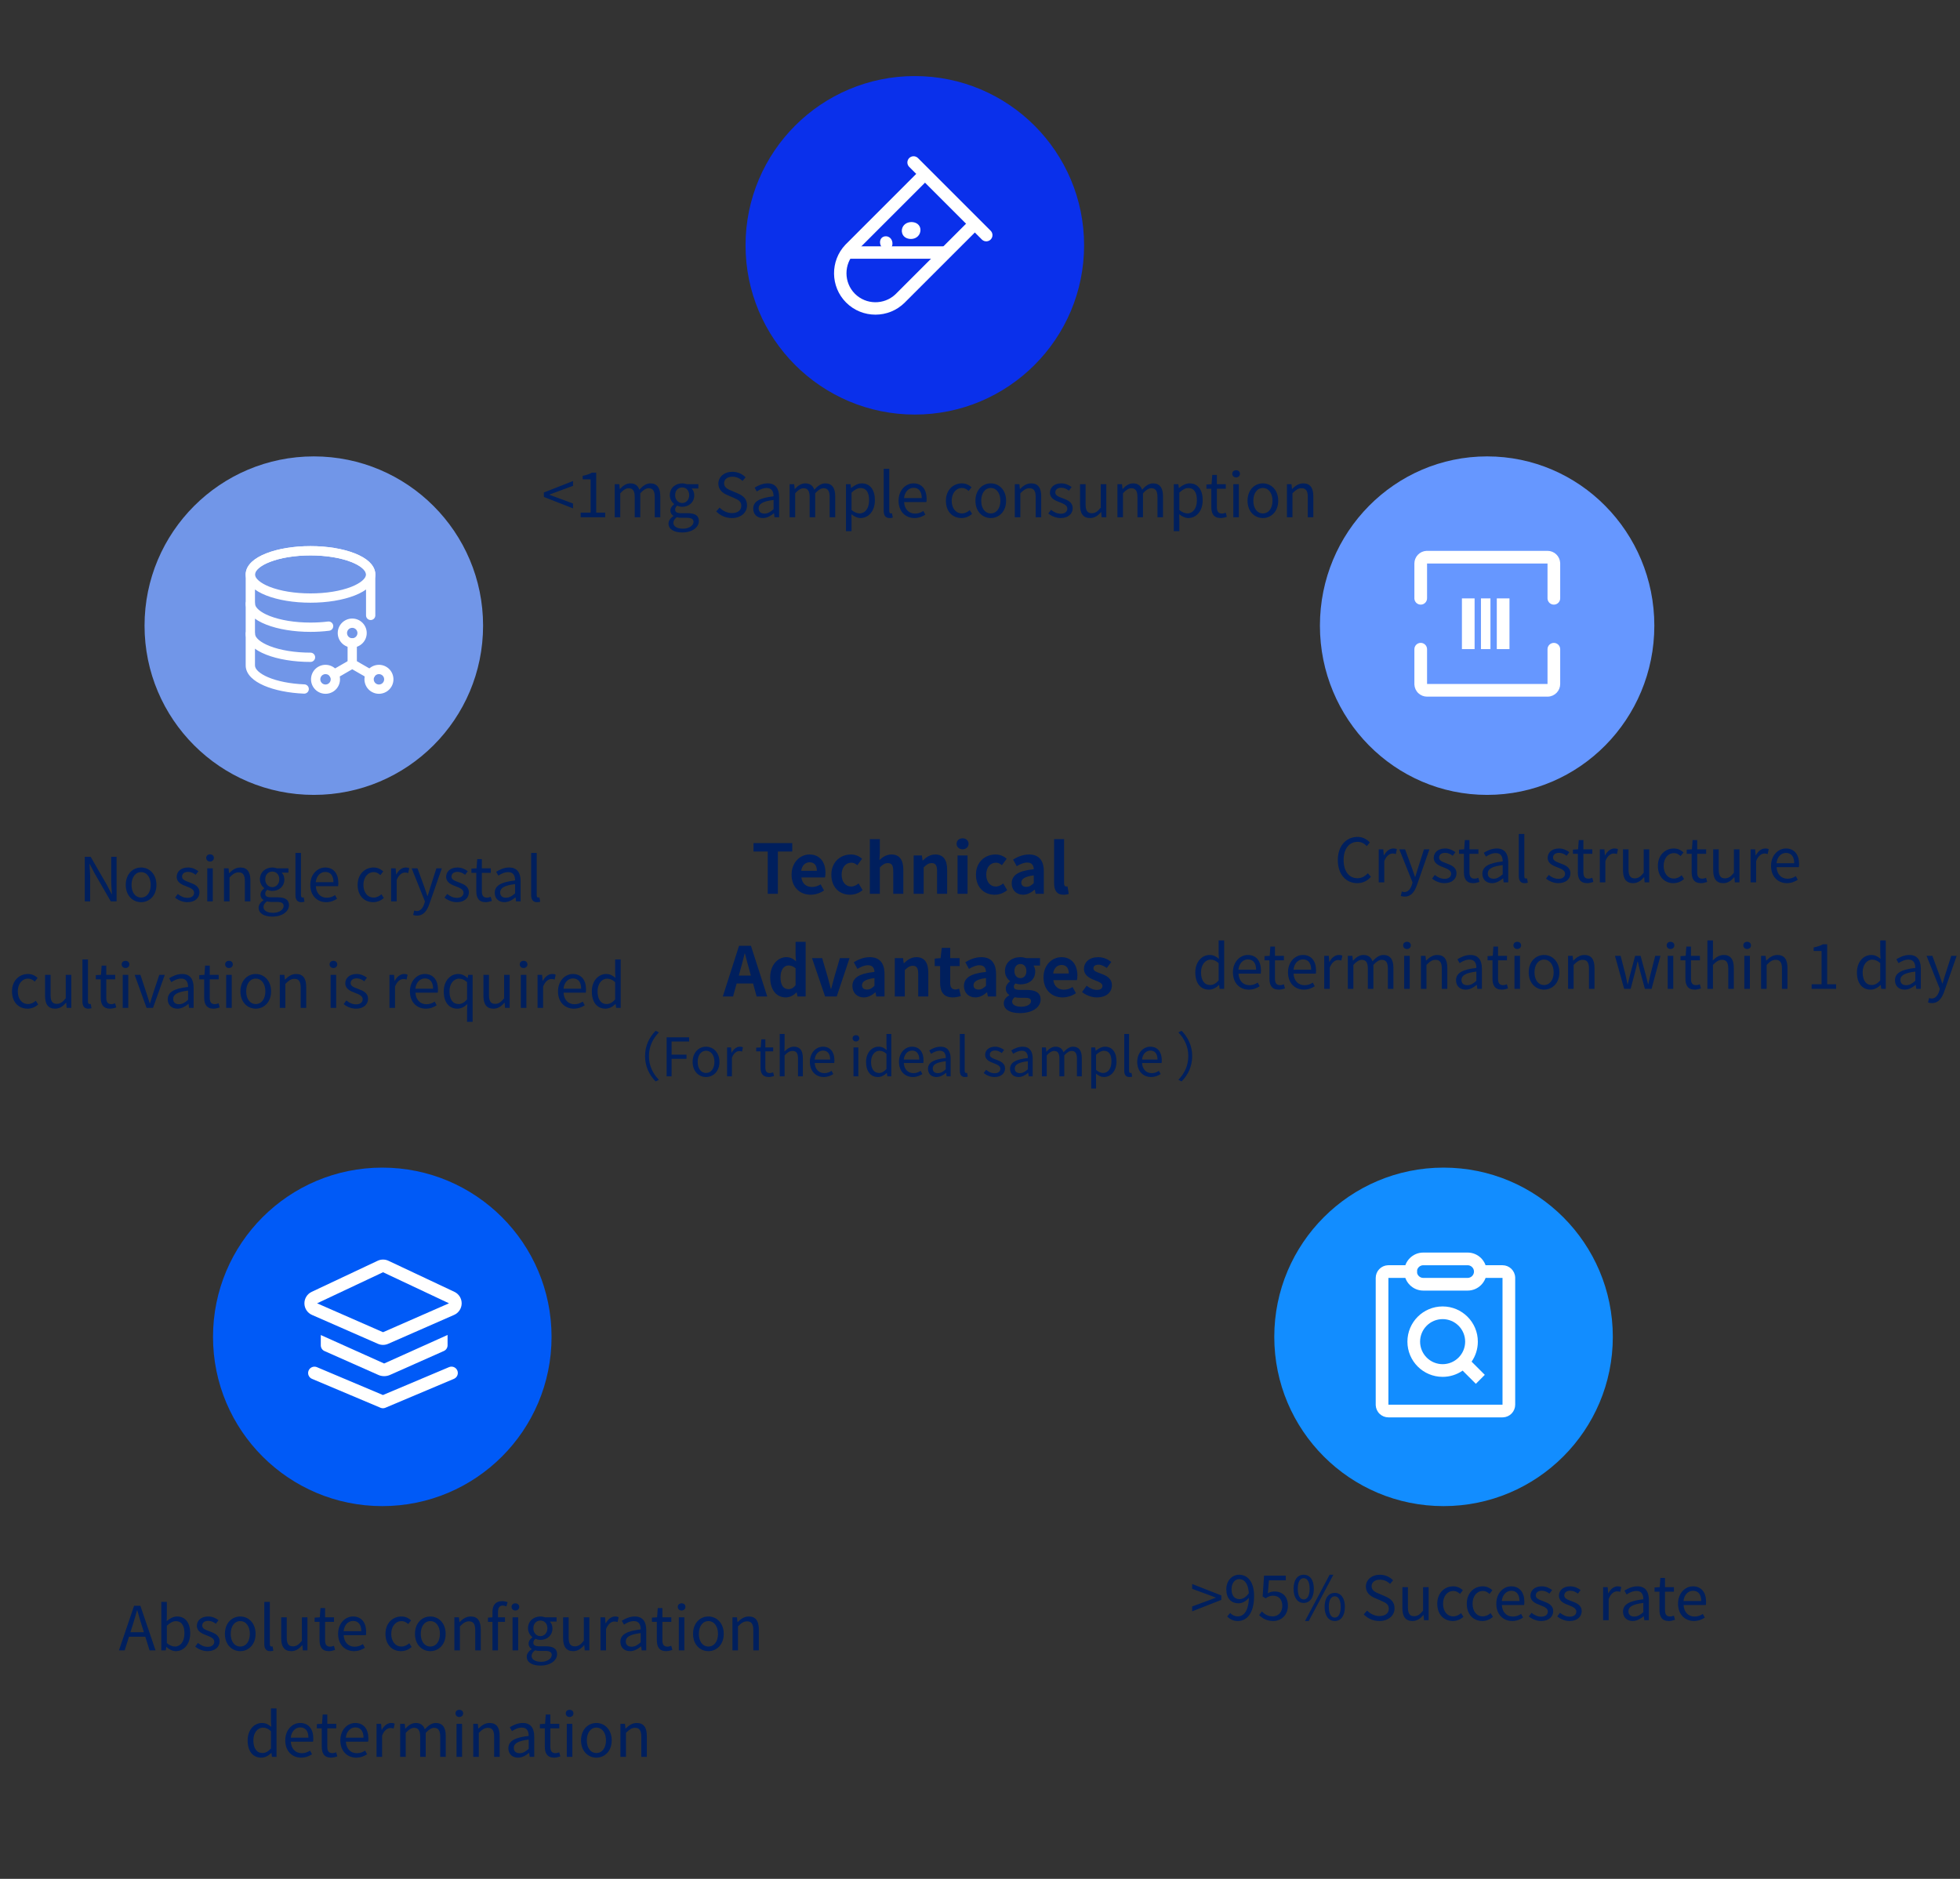 <svg width="515.272" height="494" viewBox="0 0 515.272 494" fill="none" xmlns="http://www.w3.org/2000/svg" xmlns:xlink="http://www.w3.org/1999/xlink">
	<rect x="0" y="0" width="515.272" height="494" fill="#333333" stroke="none"/>
	<circle id="Ellipse 703" cx="240.5" cy="64.5" r="44.5" fill="#0A30EB"/>
	<g clip-path="url(#clip4_380)">
		<path id="Vector" d="M248.857 64.767L248.857 68.033L222.711 68.033L222.711 64.767L248.857 64.767Z" fill-rule="nonzero" fill="#FFFFFF"/>
		<path id="Vector" d="M240.8 45.792C241.098 45.495 241.498 45.325 241.919 45.316C242.339 45.307 242.747 45.461 243.057 45.745C243.367 46.029 243.556 46.422 243.583 46.842C243.611 47.262 243.475 47.676 243.205 47.998L243.109 48.102L224.756 66.455C221.792 69.419 221.792 74.279 224.756 77.243C227.664 80.152 232.398 80.207 235.375 77.409L235.545 77.244L253.898 58.891C254.196 58.594 254.597 58.423 255.017 58.414C255.438 58.405 255.846 58.559 256.156 58.844C256.466 59.128 256.654 59.521 256.682 59.94C256.709 60.36 256.574 60.774 256.303 61.097L256.209 61.2L237.854 79.554C233.614 83.793 226.685 83.793 222.445 79.554C218.272 75.379 218.207 68.6 222.249 64.346L222.445 64.145L240.799 45.792L240.8 45.792Z" fill-rule="nonzero" fill="#FFFFFF"/>
		<path id="Vector" d="M239.021 41.562C239.31 41.273 239.697 41.103 240.105 41.085C240.514 41.068 240.914 41.204 241.227 41.467L241.332 41.562L260.438 60.669C260.735 60.967 260.906 61.368 260.915 61.789C260.924 62.209 260.77 62.617 260.486 62.927C260.201 63.237 259.808 63.425 259.389 63.453C258.969 63.48 258.555 63.345 258.232 63.074L258.128 62.978L239.021 43.872C238.715 43.566 238.543 43.15 238.543 42.717C238.543 42.284 238.715 41.869 239.021 41.562Z" fill-rule="nonzero" fill="#FFFFFF"/>
		<path id="Vector" d="M237.445 59.466C237.521 59.353 237.607 59.246 237.704 59.146C238.523 58.305 239.833 58.23 240.703 58.594C241.605 58.969 242.076 59.781 241.965 60.765C241.925 61.109 241.808 61.439 241.622 61.73C241.435 62.022 241.185 62.267 240.89 62.448C239.961 63.019 238.769 62.891 238.072 62.468C237.654 62.222 237.341 61.831 237.192 61.371C237.087 61.055 237.055 60.719 237.099 60.389C237.143 60.059 237.261 59.743 237.445 59.466ZM232.518 65.526C232.425 65.491 232.336 65.447 232.251 65.395C231.527 64.952 231.265 64.04 231.382 63.368C231.504 62.672 232.001 62.21 232.713 62.131C232.962 62.105 233.214 62.135 233.449 62.22C233.684 62.305 233.897 62.442 234.072 62.622C234.624 63.185 234.722 64.047 234.536 64.606C234.429 64.94 234.203 65.223 233.902 65.402C233.696 65.527 233.464 65.603 233.224 65.624C232.985 65.646 232.743 65.613 232.518 65.527L232.518 65.526Z" fill-rule="nonzero" fill="#FFFFFF"/>
	</g>
	<path id="&lt;1mg样品消耗量" d="M234.707 136.078C234.5 136.16 234.243 136.207 233.86 136.207C232.774 136.207 232.325 135.504 232.325 134.273L232.325 123.266L233.782 123.266L233.782 134.367C233.782 134.816 233.973 134.992 234.196 134.992C234.278 134.992 234.34 134.992 234.5 134.961L234.707 136.078ZM325.971 124.574C325.971 125.121 325.541 125.52 324.963 125.52C324.389 125.52 323.955 125.121 323.955 124.574C323.955 123.984 324.389 123.633 324.963 123.633C325.541 123.633 325.971 123.984 325.971 124.574ZM196.388 132.879C196.388 134.734 194.852 136.207 192.403 136.207C190.739 136.207 189.317 135.535 188.294 134.465L189.173 133.457C190.02 134.336 191.204 134.91 192.419 134.91C193.954 134.91 194.884 134.145 194.884 132.992C194.884 131.793 194.036 131.406 192.931 130.91L191.235 130.176C190.149 129.711 188.852 128.879 188.852 127.168C188.852 125.359 190.419 124.047 192.548 124.047C193.938 124.047 195.173 124.641 196.005 125.504L195.22 126.449C194.501 125.777 193.638 125.344 192.548 125.344C191.22 125.344 190.356 126.016 190.356 127.07C190.356 128.207 191.38 128.641 192.294 129.023L193.973 129.742C195.333 130.336 196.388 131.137 196.388 132.879ZM159.092 136L152.658 136L152.658 134.785L155.267 134.785L155.267 126.031L153.189 126.031L153.189 125.105C154.228 124.91 154.978 124.641 155.619 124.273L156.74 124.273L156.74 134.785L159.092 134.785L159.092 136ZM322.533 135.887C322.037 136.047 321.458 136.207 320.931 136.207C319.076 136.207 318.451 135.055 318.451 133.312L318.451 128.496L317.158 128.496L317.158 127.391L318.517 127.312L318.693 124.879L319.908 124.879L319.908 127.312L322.259 127.312L322.259 128.496L319.908 128.496L319.908 133.344C319.908 134.414 320.244 135.023 321.251 135.023C321.556 135.023 321.955 134.91 322.244 134.801L322.533 135.887ZM150.645 132.383L150.645 133.664L142.981 130.656L142.981 129.488L150.645 126.48L150.645 127.742L146.868 129.137L144.469 130.031L144.469 130.098L146.868 130.992L150.645 132.383ZM163.062 136L161.605 136L161.605 127.312L162.804 127.312L162.933 128.574L162.98 128.574C163.733 127.742 164.644 127.09 165.683 127.09C167.011 127.09 167.733 127.727 168.085 128.754C168.98 127.777 169.894 127.09 170.948 127.09C172.741 127.09 173.589 128.273 173.589 130.496L173.589 136L172.132 136L172.132 130.688C172.132 129.055 171.62 128.367 170.515 128.367C169.843 128.367 169.14 128.801 168.323 129.695L168.323 136L166.866 136L166.866 130.688C166.866 129.055 166.355 128.367 165.253 128.367C164.597 128.367 163.858 128.801 163.062 129.695L163.062 136ZM183.733 136.992C183.733 138.609 182.038 140 179.346 140C177.221 140 175.749 139.168 175.749 137.664C175.749 136.93 176.229 136.223 177.046 135.695L177.046 135.633C176.581 135.359 176.245 134.895 176.245 134.207C176.245 133.488 176.772 132.91 177.221 132.594L177.221 132.527C176.643 132.062 176.085 131.23 176.085 130.191C176.085 128.289 177.589 127.09 179.346 127.09C179.827 127.09 180.26 127.199 180.565 127.312L183.589 127.312L183.589 128.434L181.811 128.434C182.229 128.832 182.514 129.473 182.514 130.223C182.514 132.078 181.108 133.246 179.346 133.246C178.917 133.246 178.436 133.137 178.053 132.945C177.733 133.215 177.491 133.504 177.491 133.984C177.491 134.543 177.842 134.93 179.01 134.93L180.71 134.93C182.725 134.93 183.733 135.566 183.733 136.992ZM203.443 134.961C202.611 135.648 201.635 136.207 200.565 136.207C199.108 136.207 198.022 135.312 198.022 133.742C198.022 131.855 199.666 130.91 203.365 130.496C203.365 129.375 202.994 128.305 201.572 128.305C200.565 128.305 199.651 128.77 198.963 129.23L198.389 128.223C199.19 127.711 200.42 127.09 201.811 127.09C203.924 127.09 204.818 128.512 204.818 130.656L204.818 136L203.619 136L203.49 134.961L203.443 134.961ZM209.046 136L207.589 136L207.589 127.312L208.788 127.312L208.917 128.574L208.964 128.574C209.717 127.742 210.628 127.09 211.667 127.09C212.995 127.09 213.717 127.727 214.069 128.754C214.964 127.777 215.878 127.09 216.932 127.09C218.725 127.09 219.573 128.273 219.573 130.496L219.573 136L218.116 136L218.116 130.688C218.116 129.055 217.604 128.367 216.499 128.367C215.827 128.367 215.124 128.801 214.307 129.695L214.307 136L212.85 136L212.85 130.688C212.85 129.055 212.339 128.367 211.237 128.367C210.581 128.367 209.842 128.801 209.046 129.695L209.046 136ZM223.862 139.664L222.405 139.664L222.405 127.312L223.604 127.312L223.733 128.305L223.78 128.305C224.565 127.664 225.541 127.09 226.549 127.09C228.787 127.09 230.002 128.848 230.002 131.52C230.002 134.496 228.229 136.207 226.229 136.207C225.444 136.207 224.612 135.84 223.826 135.199L223.862 136.719L223.862 139.664ZM243.267 135.312C242.502 135.809 241.572 136.207 240.389 136.207C238.084 136.207 236.228 134.527 236.228 131.664C236.228 128.848 238.131 127.09 240.146 127.09C242.357 127.09 243.603 128.688 243.603 131.168C243.603 131.488 243.572 131.793 243.541 132L237.685 132C237.779 133.855 238.916 135.039 240.564 135.039C241.412 135.039 242.099 134.785 242.74 134.352L243.267 135.312ZM255.555 135.105C254.79 135.809 253.798 136.207 252.755 136.207C250.454 136.207 248.676 134.543 248.676 131.664C248.676 128.77 250.645 127.09 252.868 127.09C254.005 127.09 254.79 127.566 255.411 128.113L254.661 129.09C254.149 128.625 253.622 128.305 252.915 128.305C251.348 128.305 250.196 129.664 250.196 131.664C250.196 133.664 251.286 134.992 252.883 134.992C253.684 134.992 254.387 134.625 254.93 134.129L255.555 135.105ZM264.499 131.664C264.499 134.543 262.597 136.207 260.468 136.207C258.339 136.207 256.436 134.543 256.436 131.664C256.436 128.77 258.339 127.09 260.468 127.09C262.597 127.09 264.499 128.77 264.499 131.664ZM268.246 136L266.789 136L266.789 127.312L267.988 127.312L268.117 128.559L268.164 128.559C268.996 127.742 269.89 127.09 271.078 127.09C272.902 127.09 273.73 128.273 273.73 130.496L273.73 136L272.277 136L272.277 130.688C272.277 129.055 271.781 128.367 270.629 128.367C269.73 128.367 269.125 128.816 268.246 129.695L268.246 136ZM282.002 133.633C282.002 135.039 280.885 136.207 278.834 136.207C277.604 136.207 276.42 135.695 275.588 135.008L276.307 134.047C277.061 134.656 277.846 135.07 278.885 135.07C280.037 135.07 280.596 134.465 280.596 133.711C280.596 132.832 279.573 132.434 278.612 132.062C277.397 131.617 276.022 131.023 276.022 129.551C276.022 128.176 277.123 127.09 279.014 127.09C280.084 127.09 281.03 127.535 281.717 128.062L281.014 129.008C280.405 128.559 279.795 128.238 279.014 128.238C277.924 128.238 277.428 128.816 277.428 129.488C277.428 130.32 278.373 130.625 279.35 130.992C280.612 131.473 282.002 131.984 282.002 133.633ZM295.222 136L293.765 136L293.765 127.312L294.964 127.312L295.093 128.574L295.14 128.574C295.894 127.742 296.804 127.09 297.843 127.09C299.171 127.09 299.894 127.727 300.245 128.754C301.14 127.777 302.054 127.09 303.109 127.09C304.901 127.09 305.749 128.273 305.749 130.496L305.749 136L304.292 136L304.292 130.688C304.292 129.055 303.78 128.367 302.675 128.367C302.003 128.367 301.3 128.801 300.484 129.695L300.484 136L299.026 136L299.026 130.688C299.026 129.055 298.515 128.367 297.413 128.367C296.757 128.367 296.019 128.801 295.222 129.695L295.222 136ZM310.038 139.664L308.581 139.664L308.581 127.312L309.78 127.312L309.909 128.305L309.956 128.305C310.741 127.664 311.717 127.09 312.725 127.09C314.964 127.09 316.178 128.848 316.178 131.52C316.178 134.496 314.405 136.207 312.405 136.207C311.62 136.207 310.788 135.84 310.003 135.199L310.038 136.719L310.038 139.664ZM336.035 131.664C336.035 134.543 334.133 136.207 332.004 136.207C329.875 136.207 327.973 134.543 327.973 131.664C327.973 128.77 329.875 127.09 332.004 127.09C334.133 127.09 336.035 128.77 336.035 131.664ZM339.782 136L338.325 136L338.325 127.312L339.524 127.312L339.653 128.559L339.7 128.559C340.532 127.742 341.426 127.09 342.614 127.09C344.438 127.09 345.266 128.273 345.266 130.496L345.266 136L343.813 136L343.813 130.688C343.813 129.055 343.317 128.367 342.165 128.367C341.266 128.367 340.661 128.816 339.782 129.695L339.782 136ZM289.459 134.641C288.643 135.586 287.779 136.207 286.58 136.207C284.756 136.207 283.939 135.023 283.939 132.816L283.939 127.312L285.396 127.312L285.396 132.641C285.396 134.258 285.877 134.945 287.029 134.945C287.924 134.945 288.549 134.512 289.381 133.473L289.381 127.312L290.838 127.312L290.838 136L289.619 136L289.51 134.641L289.459 134.641ZM325.686 136L324.229 136L324.229 127.312L325.686 127.312L325.686 136ZM177.491 130.191C177.491 131.457 178.339 132.258 179.346 132.258C180.339 132.258 181.186 131.457 181.186 130.191C181.186 128.93 180.374 128.16 179.346 128.16C178.323 128.16 177.491 128.91 177.491 130.191ZM240.166 128.258C238.932 128.258 237.846 129.246 237.67 130.961L242.322 130.961C242.322 129.199 241.525 128.258 240.166 128.258ZM257.956 131.664C257.956 133.664 258.964 134.992 260.468 134.992C261.972 134.992 262.995 133.664 262.995 131.664C262.995 129.664 261.972 128.305 260.468 128.305C258.964 128.305 257.956 129.664 257.956 131.664ZM329.492 131.664C329.492 133.664 330.5 134.992 332.004 134.992C333.508 134.992 334.531 133.664 334.531 131.664C334.531 129.664 333.508 128.305 332.004 128.305C330.5 128.305 329.492 129.664 329.492 131.664ZM223.862 134.078C224.643 134.754 225.412 134.992 225.987 134.992C227.428 134.992 228.483 133.695 228.483 131.535C228.483 129.617 227.842 128.32 226.198 128.32C225.459 128.32 224.709 128.734 223.862 129.52L223.862 134.078ZM310.038 134.078C310.819 134.754 311.589 134.992 312.163 134.992C313.604 134.992 314.659 133.695 314.659 131.535C314.659 129.617 314.018 128.32 312.374 128.32C311.635 128.32 310.885 128.734 310.038 129.52L310.038 134.078ZM199.443 133.648C199.443 134.641 200.115 135.039 200.979 135.039C201.826 135.039 202.518 134.641 203.365 133.887L203.365 131.457C200.436 131.809 199.443 132.527 199.443 133.648ZM177.026 137.473C177.026 138.398 177.971 139.008 179.557 139.008C181.221 139.008 182.323 138.129 182.323 137.215C182.323 136.414 181.702 136.145 180.549 136.145L179.046 136.145C178.725 136.145 178.307 136.098 177.924 136C177.299 136.449 177.026 136.961 177.026 137.473Z" fill="#001F5DFF"/>
	<ellipse id="Ellipse 702" cx="390.957" cy="164.5" rx="43.957" ry="44.5" fill="#6697FF"/>
	<g clip-path="url(#clip4_389)">
		<path id="Vector" d="M387.665 157.334L387.665 170.667L384.332 170.667L384.332 157.334L387.665 157.334ZM396.832 157.334L396.832 170.667L393.499 170.667L393.499 157.334L396.832 157.334ZM391.832 157.334L391.832 170.667L389.332 170.667L389.332 157.334L391.832 157.334Z" fill-rule="nonzero" fill="#FFFFFF"/>
		<path id="Vector" d="M408.499 169.035C408.919 169.035 409.324 169.193 409.633 169.479C409.941 169.765 410.13 170.157 410.161 170.577L410.165 170.702L410.165 179.834C410.165 180.689 409.837 181.512 409.247 182.131C408.658 182.751 407.853 183.121 406.999 183.163L406.832 183.167L375.165 183.167C374.31 183.167 373.488 182.838 372.868 182.249C372.248 181.66 371.879 180.855 371.836 180L371.832 179.834L371.832 170.702C371.83 170.269 371.996 169.853 372.296 169.541C372.595 169.229 373.004 169.045 373.436 169.028C373.868 169.012 374.29 169.165 374.612 169.454C374.934 169.742 375.131 170.145 375.161 170.577L375.165 170.702L375.165 179.834L406.832 179.834L406.832 170.702C406.832 170.482 406.875 170.266 406.959 170.063C407.043 169.861 407.165 169.678 407.32 169.523C407.475 169.368 407.659 169.246 407.861 169.162C408.063 169.078 408.28 169.035 408.499 169.035ZM406.832 144.834C407.687 144.834 408.51 145.163 409.129 145.752C409.749 146.341 410.118 147.146 410.161 148L410.165 148.167L410.165 157.3C410.167 157.732 410.001 158.148 409.702 158.461C409.402 158.773 408.993 158.957 408.561 158.973C408.129 158.989 407.708 158.836 407.386 158.548C407.064 158.259 406.867 157.856 406.836 157.425L406.832 157.3L406.832 148.167L375.165 148.167L375.165 157.3C375.167 157.732 375.001 158.148 374.702 158.461C374.402 158.773 373.993 158.957 373.561 158.973C373.129 158.989 372.708 158.836 372.386 158.548C372.064 158.259 371.867 157.856 371.836 157.425L371.832 157.299L371.832 148.167C371.832 147.312 372.161 146.49 372.75 145.87C373.34 145.25 374.145 144.881 374.999 144.838L375.165 144.834L406.832 144.834Z" fill-rule="nonzero" fill="#FFFFFF"/>
	</g>
	<path id="1天完成样品结构解析" d="M401.655 232.078C401.448 232.16 401.191 232.207 400.808 232.207C399.722 232.207 399.273 231.504 399.273 230.273L399.273 219.266L400.73 219.266L400.73 230.367C400.73 230.816 400.921 230.992 401.144 230.992C401.226 230.992 401.288 230.992 401.448 230.961L401.655 232.078ZM360.409 230.527C359.479 231.602 358.327 232.207 356.807 232.207C353.897 232.207 351.706 229.953 351.706 226.145C351.706 222.352 353.928 220.047 356.905 220.047C358.327 220.047 359.448 220.754 360.12 221.504L359.319 222.465C358.713 221.809 357.928 221.344 356.92 221.344C354.698 221.344 353.225 223.168 353.225 226.098C353.225 229.055 354.631 230.91 356.874 230.91C357.991 230.91 358.838 230.414 359.592 229.602L360.409 230.527ZM388.937 231.887C388.44 232.047 387.862 232.207 387.335 232.207C385.479 232.207 384.854 231.055 384.854 229.312L384.854 224.496L383.562 224.496L383.562 223.391L384.921 223.312L385.097 220.879L386.312 220.879L386.312 223.312L388.663 223.312L388.663 224.496L386.312 224.496L386.312 229.344C386.312 230.414 386.647 231.023 387.655 231.023C387.96 231.023 388.358 230.91 388.647 230.801L388.937 231.887ZM418.889 231.887C418.393 232.047 417.814 232.207 417.287 232.207C415.432 232.207 414.807 231.055 414.807 229.312L414.807 224.496L413.514 224.496L413.514 223.391L414.873 223.312L415.049 220.879L416.264 220.879L416.264 223.312L418.615 223.312L418.615 224.496L416.264 224.496L416.264 229.344C416.264 230.414 416.6 231.023 417.607 231.023C417.912 231.023 418.31 230.91 418.6 230.801L418.889 231.887ZM448.809 231.887C448.313 232.047 447.734 232.207 447.207 232.207C445.352 232.207 444.727 231.055 444.727 229.312L444.727 224.496L443.434 224.496L443.434 223.391L444.793 223.312L444.969 220.879L446.184 220.879L446.184 223.312L448.535 223.312L448.535 224.496L446.184 224.496L446.184 229.344C446.184 230.414 446.52 231.023 447.527 231.023C447.832 231.023 448.231 230.91 448.52 230.801L448.809 231.887ZM363.914 232L362.457 232L362.457 223.312L363.656 223.312L363.785 224.895L363.832 224.895C364.441 223.793 365.32 223.09 366.296 223.09C366.679 223.09 366.953 223.137 367.222 223.281L366.953 224.559C366.664 224.449 366.457 224.414 366.105 224.414C365.382 224.414 364.488 224.93 363.914 226.414L363.914 232ZM382.902 229.633C382.902 231.039 381.785 232.207 379.734 232.207C378.504 232.207 377.32 231.695 376.488 231.008L377.207 230.047C377.961 230.656 378.746 231.07 379.785 231.07C380.937 231.07 381.496 230.465 381.496 229.711C381.496 228.832 380.472 228.434 379.511 228.062C378.297 227.617 376.922 227.023 376.922 225.551C376.922 224.176 378.023 223.09 379.914 223.09C380.984 223.09 381.929 223.535 382.617 224.062L381.914 225.008C381.304 224.559 380.695 224.238 379.914 224.238C378.824 224.238 378.328 224.816 378.328 225.488C378.328 226.32 379.273 226.625 380.25 226.992C381.511 227.473 382.902 227.984 382.902 229.633ZM395.128 230.961C394.295 231.648 393.319 232.207 392.249 232.207C390.792 232.207 389.706 231.312 389.706 229.742C389.706 227.855 391.35 226.91 395.049 226.496C395.049 225.375 394.678 224.305 393.256 224.305C392.249 224.305 391.335 224.77 390.647 225.23L390.073 224.223C390.874 223.711 392.104 223.09 393.495 223.09C395.608 223.09 396.503 224.512 396.503 226.656L396.503 232L395.303 232L395.174 230.961L395.128 230.961ZM412.854 229.633C412.854 231.039 411.737 232.207 409.686 232.207C408.456 232.207 407.272 231.695 406.44 231.008L407.159 230.047C407.913 230.656 408.698 231.07 409.737 231.07C410.889 231.07 411.448 230.465 411.448 229.711C411.448 228.832 410.424 228.434 409.464 228.062C408.249 227.617 406.874 227.023 406.874 225.551C406.874 224.176 407.975 223.09 409.866 223.09C410.936 223.09 411.881 223.535 412.569 224.062L411.866 225.008C411.256 224.559 410.647 224.238 409.866 224.238C408.776 224.238 408.28 224.816 408.28 225.488C408.28 226.32 409.225 226.625 410.202 226.992C411.464 227.473 412.854 227.984 412.854 229.633ZM422.042 232L420.585 232L420.585 223.312L421.784 223.312L421.913 224.895L421.96 224.895C422.569 223.793 423.448 223.09 424.424 223.09C424.807 223.09 425.081 223.137 425.35 223.281L425.081 224.559C424.792 224.449 424.585 224.414 424.233 224.414C423.51 224.414 422.616 224.93 422.042 226.414L422.042 232ZM442.727 231.105C441.962 231.809 440.97 232.207 439.927 232.207C437.626 232.207 435.848 230.543 435.848 227.664C435.848 224.77 437.817 223.09 440.04 223.09C441.177 223.09 441.962 223.566 442.583 224.113L441.833 225.09C441.321 224.625 440.794 224.305 440.087 224.305C438.52 224.305 437.368 225.664 437.368 227.664C437.368 229.664 438.458 230.992 440.055 230.992C440.856 230.992 441.559 230.625 442.102 230.129L442.727 231.105ZM461.674 232L460.217 232L460.217 223.312L461.416 223.312L461.545 224.895L461.592 224.895C462.201 223.793 463.08 223.09 464.057 223.09C464.439 223.09 464.713 223.137 464.982 223.281L464.713 224.559C464.424 224.449 464.217 224.414 463.865 224.414C463.143 224.414 462.248 224.93 461.674 226.414L461.674 232ZM472.632 231.312C471.866 231.809 470.936 232.207 469.753 232.207C467.448 232.207 465.593 230.527 465.593 227.664C465.593 224.848 467.495 223.09 469.51 223.09C471.721 223.09 472.968 224.688 472.968 227.168C472.968 227.488 472.936 227.793 472.905 228L467.05 228C467.143 229.855 468.28 231.039 469.928 231.039C470.776 231.039 471.464 230.785 472.104 230.352L472.632 231.312ZM372.504 232.719C371.894 234.434 371 235.742 369.273 235.742C368.855 235.742 368.519 235.68 368.25 235.566L368.535 234.398C368.711 234.465 368.968 234.543 369.191 234.543C370.183 234.543 370.808 233.742 371.16 232.672L371.351 232.016L367.863 223.312L369.382 223.312L371.16 228.145C371.418 228.895 371.718 229.793 371.992 230.574L372.07 230.574C372.312 229.793 372.566 228.91 372.808 228.145L374.359 223.312L375.785 223.312L372.504 232.719ZM432.199 230.641C431.383 231.586 430.519 232.207 429.32 232.207C427.496 232.207 426.679 231.023 426.679 228.816L426.679 223.312L428.136 223.312L428.136 228.641C428.136 230.258 428.617 230.945 429.769 230.945C430.664 230.945 431.289 230.512 432.121 229.473L432.121 223.312L433.578 223.312L433.578 232L432.359 232L432.25 230.641L432.199 230.641ZM455.911 230.641C455.095 231.586 454.231 232.207 453.032 232.207C451.208 232.207 450.391 231.023 450.391 228.816L450.391 223.312L451.848 223.312L451.848 228.641C451.848 230.258 452.329 230.945 453.481 230.945C454.376 230.945 455.001 230.512 455.833 229.473L455.833 223.312L457.29 223.312L457.29 232L456.071 232L455.962 230.641L455.911 230.641ZM469.53 224.258C468.296 224.258 467.21 225.246 467.034 226.961L471.686 226.961C471.686 225.199 470.889 224.258 469.53 224.258ZM391.128 229.648C391.128 230.641 391.799 231.039 392.663 231.039C393.51 231.039 394.202 230.641 395.049 229.887L395.049 227.457C392.12 227.809 391.128 228.527 391.128 229.648ZM320.462 258.977C319.775 259.648 318.864 260.207 317.825 260.207C315.65 260.207 314.239 258.559 314.239 255.664C314.239 252.848 316.017 251.09 318.001 251.09C319.025 251.09 319.681 251.473 320.447 252.113L320.368 250.609L320.368 247.266L321.825 247.266L321.825 260L320.638 260L320.497 258.977L320.462 258.977ZM450.322 260L448.865 260L448.865 247.266L450.322 247.266L450.322 250.754L450.271 252.543C451.072 251.742 451.966 251.09 453.154 251.09C454.978 251.09 455.806 252.273 455.806 254.496L455.806 260L454.353 260L454.353 254.688C454.353 253.055 453.857 252.367 452.705 252.367C451.806 252.367 451.201 252.816 450.322 253.695L450.322 260ZM494.398 258.977C493.711 259.648 492.801 260.207 491.762 260.207C489.586 260.207 488.176 258.559 488.176 255.664C488.176 252.848 489.953 251.09 491.938 251.09C492.961 251.09 493.617 251.473 494.383 252.113L494.305 250.609L494.305 247.266L495.762 247.266L495.762 260L494.574 260L494.434 258.977L494.398 258.977ZM370.895 248.574C370.895 249.121 370.465 249.52 369.887 249.52C369.313 249.52 368.879 249.121 368.879 248.574C368.879 247.984 369.313 247.633 369.887 247.633C370.465 247.633 370.895 247.984 370.895 248.574ZM399.887 248.574C399.887 249.121 399.457 249.52 398.879 249.52C398.305 249.52 397.871 249.121 397.871 248.574C397.871 247.984 398.305 247.633 398.879 247.633C399.457 247.633 399.887 247.984 399.887 248.574ZM440.175 248.574C440.175 249.121 439.745 249.52 439.167 249.52C438.593 249.52 438.159 249.121 438.159 248.574C438.159 247.984 438.593 247.633 439.167 247.633C439.745 247.633 440.175 247.984 440.175 248.574ZM460.319 248.574C460.319 249.121 459.889 249.52 459.311 249.52C458.737 249.52 458.303 249.121 458.303 248.574C458.303 247.984 458.737 247.633 459.311 247.633C459.889 247.633 460.319 247.984 460.319 248.574ZM482.704 260L476.27 260L476.27 258.785L478.88 258.785L478.88 250.031L476.802 250.031L476.802 249.105C477.841 248.91 478.591 248.641 479.231 248.273L480.352 248.273L480.352 258.785L482.704 258.785L482.704 260ZM337.808 259.887C337.312 260.047 336.734 260.207 336.207 260.207C334.351 260.207 333.726 259.055 333.726 257.312L333.726 252.496L332.433 252.496L332.433 251.391L333.793 251.312L333.969 248.879L335.183 248.879L335.183 251.312L337.535 251.312L337.535 252.496L335.183 252.496L335.183 257.344C335.183 258.414 335.519 259.023 336.527 259.023C336.832 259.023 337.23 258.91 337.519 258.801L337.808 259.887ZM396.449 259.887C395.952 260.047 395.374 260.207 394.847 260.207C392.991 260.207 392.366 259.055 392.366 257.312L392.366 252.496L391.074 252.496L391.074 251.391L392.433 251.312L392.609 248.879L393.824 248.879L393.824 251.312L396.175 251.312L396.175 252.496L393.824 252.496L393.824 257.344C393.824 258.414 394.159 259.023 395.167 259.023C395.472 259.023 395.87 258.91 396.159 258.801L396.449 259.887ZM447.169 259.887C446.673 260.047 446.094 260.207 445.567 260.207C443.712 260.207 443.087 259.055 443.087 257.312L443.087 252.496L441.794 252.496L441.794 251.391L443.153 251.312L443.329 248.879L444.544 248.879L444.544 251.312L446.895 251.312L446.895 252.496L444.544 252.496L444.544 257.344C444.544 258.414 444.88 259.023 445.887 259.023C446.192 259.023 446.591 258.91 446.88 258.801L447.169 259.887ZM331.167 259.312C330.402 259.809 329.472 260.207 328.288 260.207C325.984 260.207 324.128 258.527 324.128 255.664C324.128 252.848 326.031 251.09 328.046 251.09C330.257 251.09 331.503 252.688 331.503 255.168C331.503 255.488 331.472 255.793 331.441 256L325.585 256C325.679 257.855 326.816 259.039 328.464 259.039C329.312 259.039 329.999 258.785 330.64 258.352L331.167 259.312ZM345.647 259.312C344.882 259.809 343.952 260.207 342.768 260.207C340.464 260.207 338.608 258.527 338.608 255.664C338.608 252.848 340.511 251.09 342.526 251.09C344.737 251.09 345.983 252.688 345.983 255.168C345.983 255.488 345.952 255.793 345.921 256L340.065 256C340.159 257.855 341.296 259.039 342.944 259.039C343.792 259.039 344.479 258.785 345.12 258.352L345.647 259.312ZM349.586 260L348.129 260L348.129 251.312L349.328 251.312L349.457 252.895L349.504 252.895C350.113 251.793 350.992 251.09 351.968 251.09C352.351 251.09 352.625 251.137 352.894 251.281L352.625 252.559C352.336 252.449 352.129 252.414 351.777 252.414C351.054 252.414 350.16 252.93 349.586 254.414L349.586 260ZM355.794 260L354.337 260L354.337 251.312L355.536 251.312L355.665 252.574L355.712 252.574C356.465 251.742 357.376 251.09 358.415 251.09C359.743 251.09 360.465 251.727 360.817 252.754C361.712 251.777 362.626 251.09 363.68 251.09C365.473 251.09 366.321 252.273 366.321 254.496L366.321 260L364.864 260L364.864 254.688C364.864 253.055 364.352 252.367 363.247 252.367C362.575 252.367 361.872 252.801 361.055 253.695L361.055 260L359.598 260L359.598 254.688C359.598 253.055 359.087 252.367 357.985 252.367C357.329 252.367 356.59 252.801 355.794 253.695L355.794 260ZM375.01 260L373.553 260L373.553 251.312L374.752 251.312L374.881 252.559L374.928 252.559C375.76 251.742 376.654 251.09 377.842 251.09C379.666 251.09 380.494 252.273 380.494 254.496L380.494 260L379.041 260L379.041 254.688C379.041 253.055 378.545 252.367 377.392 252.367C376.494 252.367 375.888 252.816 375.01 253.695L375.01 260ZM388.207 258.961C387.375 259.648 386.399 260.207 385.329 260.207C383.872 260.207 382.786 259.312 382.786 257.742C382.786 255.855 384.43 254.91 388.129 254.496C388.129 253.375 387.758 252.305 386.336 252.305C385.329 252.305 384.415 252.77 383.727 253.23L383.153 252.223C383.954 251.711 385.184 251.09 386.575 251.09C388.688 251.09 389.582 252.512 389.582 254.656L389.582 260L388.383 260L388.254 258.961L388.207 258.961ZM409.951 255.664C409.951 258.543 408.049 260.207 405.92 260.207C403.791 260.207 401.888 258.543 401.888 255.664C401.888 252.77 403.791 251.09 405.92 251.09C408.049 251.09 409.951 252.77 409.951 255.664ZM413.698 260L412.241 260L412.241 251.312L413.44 251.312L413.569 252.559L413.616 252.559C414.448 251.742 415.342 251.09 416.53 251.09C418.354 251.09 419.182 252.273 419.182 254.496L419.182 260L417.729 260L417.729 254.688C417.729 253.055 417.233 252.367 416.08 252.367C415.182 252.367 414.577 252.816 413.698 253.695L413.698 260ZM464.434 260L462.977 260L462.977 251.312L464.176 251.312L464.305 252.559L464.352 252.559C465.184 251.742 466.078 251.09 467.266 251.09C469.09 251.09 469.918 252.273 469.918 254.496L469.918 260L468.465 260L468.465 254.688C468.465 253.055 467.969 252.367 466.817 252.367C465.918 252.367 465.313 252.816 464.434 253.695L464.434 260ZM503.6 258.961C502.768 259.648 501.791 260.207 500.721 260.207C499.264 260.207 498.178 259.312 498.178 257.742C498.178 255.855 499.822 254.91 503.522 254.496C503.522 253.375 503.151 252.305 501.729 252.305C500.721 252.305 499.807 252.77 499.119 253.23L498.545 252.223C499.346 251.711 500.576 251.09 501.967 251.09C504.08 251.09 504.975 252.512 504.975 254.656L504.975 260L503.776 260L503.647 258.961L503.6 258.961ZM370.61 260L369.153 260L369.153 251.312L370.61 251.312L370.61 260ZM399.602 260L398.145 260L398.145 251.312L399.602 251.312L399.602 260ZM428.687 260L426.976 260L424.562 251.312L426.05 251.312L427.343 256.336C427.519 257.168 427.694 257.953 427.855 258.77L427.937 258.77C428.128 257.953 428.304 257.152 428.526 256.336L429.87 251.312L431.296 251.312L432.655 256.336C432.862 257.168 433.058 257.953 433.265 258.77L433.327 258.77C433.519 257.953 433.679 257.168 433.87 256.336L435.151 251.312L436.526 251.312L434.19 260L432.433 260L431.167 255.312C430.944 254.496 430.784 253.695 430.577 252.816L430.495 252.816C430.304 253.695 430.128 254.512 429.905 255.344L428.687 260ZM439.89 260L438.433 260L438.433 251.312L439.89 251.312L439.89 260ZM460.034 260L458.577 260L458.577 251.312L460.034 251.312L460.034 260ZM511.12 260.719C510.51 262.434 509.616 263.742 507.889 263.742C507.471 263.742 507.135 263.68 506.866 263.566L507.151 262.398C507.327 262.465 507.585 262.543 507.807 262.543C508.8 262.543 509.425 261.742 509.776 260.672L509.967 260.016L506.479 251.312L507.999 251.312L509.776 256.145C510.034 256.895 510.335 257.793 510.608 258.574L510.686 258.574C510.928 257.793 511.182 256.91 511.425 256.145L512.975 251.312L514.401 251.312L511.12 260.719ZM328.066 252.258C326.831 252.258 325.745 253.246 325.57 254.961L330.222 254.961C330.222 253.199 329.425 252.258 328.066 252.258ZM342.546 252.258C341.311 252.258 340.225 253.246 340.05 254.961L344.702 254.961C344.702 253.199 343.905 252.258 342.546 252.258ZM403.408 255.664C403.408 257.664 404.416 258.992 405.92 258.992C407.424 258.992 408.447 257.664 408.447 255.664C408.447 253.664 407.424 252.305 405.92 252.305C404.416 252.305 403.408 253.664 403.408 255.664ZM315.743 255.648C315.743 257.742 316.607 258.992 318.146 258.992C318.943 258.992 319.65 258.594 320.368 257.793L320.368 253.23C319.63 252.574 318.978 252.32 318.255 252.32C316.849 252.32 315.743 253.664 315.743 255.648ZM489.68 255.648C489.68 257.742 490.543 258.992 492.082 258.992C492.879 258.992 493.586 258.594 494.305 257.793L494.305 253.23C493.566 252.574 492.914 252.32 492.191 252.32C490.785 252.32 489.68 253.664 489.68 255.648ZM384.207 257.648C384.207 258.641 384.879 259.039 385.743 259.039C386.59 259.039 387.282 258.641 388.129 257.887L388.129 255.457C385.2 255.809 384.207 256.527 384.207 257.648ZM499.6 257.648C499.6 258.641 500.272 259.039 501.135 259.039C501.983 259.039 502.674 258.641 503.522 257.887L503.522 255.457C500.592 255.809 499.6 256.527 499.6 257.648Z" fill="#001F5DFF"/>
	<circle id="Ellipse 705" cx="82.5" cy="164.5" r="44.5" fill="#7196E8"/>
	<g clip-path="url(#clip4_395)">
		<path id="Vector" d="M81.629 158.467C77.255 158.467 73.124 157.79 69.997 156.562C68.401 155.935 67.132 155.188 66.223 154.344C65.478 153.652 64.59 152.515 64.59 151.03C64.59 150.21 64.873 148.97 66.223 147.716C67.132 146.871 68.402 146.125 69.997 145.498C73.124 144.27 77.255 143.593 81.629 143.593C86.004 143.593 90.135 144.27 93.262 145.498C94.857 146.125 96.127 146.871 97.036 147.716C97.781 148.408 98.669 149.545 98.669 151.03C98.669 151.85 98.386 153.09 97.036 154.344C96.127 155.188 94.857 155.935 93.262 156.562C90.135 157.79 86.004 158.467 81.629 158.467ZM81.629 146.034C77.553 146.034 73.739 146.651 70.89 147.771C68.51 148.706 67.031 149.955 67.031 151.03C67.031 152.105 68.51 153.354 70.89 154.289C73.739 155.409 77.553 156.025 81.629 156.025C85.706 156.025 89.519 155.409 92.369 154.289C94.749 153.354 96.228 152.105 96.228 151.03C96.228 149.955 94.749 148.706 92.369 147.771C89.519 146.651 85.706 146.034 81.629 146.034ZM81.629 166.135C77.255 166.135 73.124 165.458 69.997 164.229C68.401 163.603 67.132 162.856 66.223 162.012C65.478 161.32 64.59 160.183 64.59 158.698C64.59 158.023 65.136 157.477 65.811 157.477C66.485 157.477 67.031 158.023 67.031 158.698C67.031 159.773 68.51 161.022 70.89 161.957C73.739 163.077 77.553 163.693 81.629 163.693C83.203 163.693 84.753 163.6 86.238 163.417C86.907 163.333 87.517 163.809 87.599 164.478C87.682 165.147 87.207 165.757 86.538 165.839C84.954 166.036 83.303 166.135 81.629 166.135ZM81.629 174.041C77.255 174.041 73.124 173.364 69.997 172.135C68.401 171.508 67.132 170.762 66.223 169.917C65.478 169.226 64.59 168.088 64.59 166.604C64.59 165.929 65.136 165.383 65.811 165.383C66.485 165.383 67.031 165.929 67.031 166.604C67.031 167.679 68.51 168.928 70.89 169.863C73.739 170.982 77.553 171.599 81.629 171.599C82.304 171.599 82.85 172.146 82.85 172.82C82.85 173.494 82.304 174.041 81.629 174.041Z" fill-rule="nonzero" fill="#FFFFFF"/>
		<path id="Vector" d="M79.973 182.379C79.956 182.379 79.939 182.379 79.922 182.378C75.908 182.214 72.179 181.465 69.422 180.271C67.989 179.649 66.852 178.925 66.042 178.116C65.092 177.168 64.59 176.082 64.59 174.977L64.59 151.03C64.59 150.21 64.873 148.97 66.223 147.716C67.132 146.871 68.402 146.125 69.997 145.498C73.124 144.27 77.255 143.593 81.629 143.593C86.004 143.593 90.135 144.27 93.262 145.498C94.857 146.125 96.127 146.871 97.036 147.716C97.781 148.408 98.669 149.545 98.669 151.03L98.669 161.806C98.669 162.48 98.123 163.027 97.448 163.027C96.774 163.027 96.228 162.48 96.228 161.806L96.228 151.03C96.228 149.955 94.749 148.706 92.369 147.771C89.519 146.651 85.706 146.034 81.629 146.034C77.553 146.034 73.739 146.651 70.89 147.771C68.51 148.706 67.031 149.955 67.031 151.03L67.031 174.977C67.031 175.977 68.288 177.118 70.393 178.031C72.881 179.109 76.301 179.787 80.022 179.939C80.695 179.967 81.219 180.536 81.191 181.209C81.165 181.865 80.624 182.379 79.973 182.379Z" fill-rule="nonzero" fill="#FFFFFF"/>
		<path id="Vector" d="M92.6 170.255C90.499 170.255 88.789 168.545 88.789 166.444C88.789 164.342 90.499 162.633 92.6 162.633C94.701 162.633 96.411 164.342 96.411 166.444C96.411 168.545 94.701 170.255 92.6 170.255ZM92.6 165.075C91.845 165.075 91.231 165.689 91.231 166.444C91.231 167.2 91.845 167.814 92.6 167.814C93.355 167.814 93.969 167.2 93.969 166.444C93.969 165.689 93.355 165.075 92.6 165.075Z" fill-rule="nonzero" fill="#FFFFFF"/>
		<path id="Vector" d="M92.599 175.775C91.924 175.775 91.378 175.229 91.378 174.555L91.378 169.035C91.378 168.361 91.924 167.814 92.599 167.814C93.273 167.814 93.819 168.361 93.819 169.035L93.819 174.555C93.819 175.229 93.273 175.775 92.599 175.775ZM85.582 182.419C84.264 182.419 82.981 181.736 82.275 180.515C81.225 178.695 81.851 176.36 83.671 175.309C85.49 174.258 87.825 174.884 88.876 176.704C89.927 178.524 89.301 180.859 87.481 181.91C86.882 182.255 86.228 182.419 85.582 182.419ZM85.573 177.239C85.336 177.239 85.102 177.301 84.891 177.423C84.574 177.606 84.347 177.901 84.252 178.255C84.158 178.608 84.207 178.977 84.389 179.294C84.767 179.948 85.606 180.173 86.26 179.795C86.914 179.418 87.139 178.579 86.761 177.925C86.578 177.608 86.283 177.381 85.929 177.287C85.812 177.255 85.692 177.239 85.573 177.239Z" fill-rule="nonzero" fill="#FFFFFF"/>
		<path id="Vector" d="M87.82 178.535C87.398 178.535 86.987 178.316 86.761 177.925C86.424 177.341 86.624 176.594 87.208 176.257L91.988 173.498C92.572 173.161 93.319 173.36 93.656 173.944C93.993 174.528 93.793 175.275 93.209 175.612L88.429 178.372C88.244 178.479 88.033 178.535 87.82 178.535Z" fill-rule="nonzero" fill="#FFFFFF"/>
		<path id="Vector" d="M99.616 182.419C98.97 182.419 98.316 182.255 97.717 181.909C95.897 180.858 95.272 178.523 96.322 176.704C97.373 174.884 99.708 174.258 101.528 175.309C102.409 175.817 103.04 176.639 103.303 177.623C103.567 178.606 103.431 179.633 102.922 180.514C102.218 181.735 100.934 182.419 99.616 182.419ZM99.624 177.24C99.151 177.24 98.689 177.485 98.436 177.924C98.058 178.578 98.283 179.417 98.937 179.795C99.254 179.978 99.623 180.026 99.976 179.932C100.33 179.837 100.625 179.61 100.808 179.293C100.991 178.977 101.039 178.607 100.945 178.254C100.85 177.901 100.623 177.606 100.306 177.423C100.092 177.299 99.857 177.24 99.624 177.24Z" fill-rule="nonzero" fill="#FFFFFF"/>
		<path id="Vector" d="M97.379 178.534C97.172 178.534 96.962 178.481 96.77 178.371L91.989 175.611C91.405 175.274 91.206 174.527 91.543 173.943C91.879 173.359 92.626 173.16 93.21 173.497L97.99 176.256C98.574 176.593 98.774 177.34 98.437 177.924C98.212 178.315 97.801 178.534 97.379 178.534Z" fill-rule="nonzero" fill="#FFFFFF"/>
	</g>
	<path id="需单晶培养" d="M80.051 237.078C79.844 237.16 79.587 237.207 79.204 237.207C78.118 237.207 77.669 236.504 77.669 235.273L77.669 224.266L79.126 224.266L79.126 235.367C79.126 235.816 79.317 235.992 79.54 235.992C79.622 235.992 79.684 235.992 79.844 235.961L80.051 237.078ZM142.02 237.078C141.813 237.16 141.555 237.207 141.172 237.207C140.086 237.207 139.637 236.504 139.637 235.273L139.637 224.266L141.094 224.266L141.094 235.367C141.094 235.816 141.285 235.992 141.508 235.992C141.59 235.992 141.652 235.992 141.813 235.961L142.02 237.078ZM56.227 225.574C56.227 226.121 55.797 226.52 55.219 226.52C54.645 226.52 54.211 226.121 54.211 225.574C54.211 224.984 54.645 224.633 55.219 224.633C55.797 224.633 56.227 224.984 56.227 225.574ZM23.7 237L22.293 237L22.293 225.273L23.829 225.273L28.098 232.664L29.348 235.078L29.426 235.078C29.348 233.895 29.235 232.586 29.235 231.367L29.235 225.273L30.645 225.273L30.645 237L29.125 237L24.852 229.594L23.586 227.176L23.524 227.176C23.586 228.359 23.7 229.609 23.7 230.84L23.7 237ZM129.301 236.887C128.805 237.047 128.226 237.207 127.699 237.207C125.844 237.207 125.219 236.055 125.219 234.312L125.219 229.496L123.926 229.496L123.926 228.391L125.285 228.312L125.461 225.879L126.676 225.879L126.676 228.312L129.027 228.312L129.027 229.496L126.676 229.496L126.676 234.344C126.676 235.414 127.012 236.023 128.019 236.023C128.324 236.023 128.723 235.91 129.012 235.801L129.301 236.887ZM41.123 232.664C41.123 235.543 39.221 237.207 37.092 237.207C34.963 237.207 33.06 235.543 33.06 232.664C33.06 229.77 34.963 228.09 37.092 228.09C39.221 228.09 41.123 229.77 41.123 232.664ZM52.434 234.633C52.434 236.039 51.317 237.207 49.266 237.207C48.036 237.207 46.852 236.695 46.02 236.008L46.739 235.047C47.493 235.656 48.278 236.07 49.317 236.07C50.469 236.07 51.028 235.465 51.028 234.711C51.028 233.832 50.004 233.434 49.043 233.062C47.829 232.617 46.454 232.023 46.454 230.551C46.454 229.176 47.555 228.09 49.446 228.09C50.516 228.09 51.461 228.535 52.149 229.062L51.446 230.008C50.836 229.559 50.227 229.238 49.446 229.238C48.356 229.238 47.86 229.816 47.86 230.488C47.86 231.32 48.805 231.625 49.782 231.992C51.043 232.473 52.434 232.984 52.434 234.633ZM60.342 237L58.885 237L58.885 228.312L60.084 228.312L60.213 229.559L60.26 229.559C61.092 228.742 61.986 228.09 63.174 228.09C64.998 228.09 65.826 229.273 65.826 231.496L65.826 237L64.373 237L64.373 231.688C64.373 230.055 63.877 229.367 62.724 229.367C61.826 229.367 61.221 229.816 60.342 230.695L60.342 237ZM75.973 237.992C75.973 239.609 74.278 241 71.586 241C69.461 241 67.989 240.168 67.989 238.664C67.989 237.93 68.469 237.223 69.286 236.695L69.286 236.633C68.821 236.359 68.485 235.895 68.485 235.207C68.485 234.488 69.012 233.91 69.461 233.594L69.461 233.527C68.883 233.062 68.325 232.23 68.325 231.191C68.325 229.289 69.829 228.09 71.586 228.09C72.067 228.09 72.501 228.199 72.805 228.312L75.829 228.312L75.829 229.434L74.051 229.434C74.469 229.832 74.754 230.473 74.754 231.223C74.754 233.078 73.348 234.246 71.586 234.246C71.157 234.246 70.676 234.137 70.293 233.945C69.973 234.215 69.731 234.504 69.731 234.984C69.731 235.543 70.082 235.93 71.251 235.93L72.95 235.93C74.965 235.93 75.973 236.566 75.973 237.992ZM88.612 236.312C87.846 236.809 86.916 237.207 85.733 237.207C83.428 237.207 81.572 235.527 81.572 232.664C81.572 229.848 83.475 228.09 85.49 228.09C87.701 228.09 88.947 229.688 88.947 232.168C88.947 232.488 88.916 232.793 88.885 233L83.029 233C83.123 234.855 84.26 236.039 85.908 236.039C86.756 236.039 87.444 235.785 88.084 235.352L88.612 236.312ZM100.899 236.105C100.134 236.809 99.141 237.207 98.099 237.207C95.798 237.207 94.02 235.543 94.02 232.664C94.02 229.77 95.989 228.09 98.212 228.09C99.349 228.09 100.134 228.566 100.755 229.113L100.005 230.09C99.493 229.625 98.966 229.305 98.259 229.305C96.692 229.305 95.54 230.664 95.54 232.664C95.54 234.664 96.63 235.992 98.228 235.992C99.028 235.992 99.731 235.625 100.274 235.129L100.899 236.105ZM104.278 237L102.821 237L102.821 228.312L104.02 228.312L104.149 229.895L104.196 229.895C104.805 228.793 105.684 228.09 106.661 228.09C107.043 228.09 107.317 228.137 107.586 228.281L107.317 229.559C107.028 229.449 106.821 229.414 106.469 229.414C105.746 229.414 104.852 229.93 104.278 231.414L104.278 237ZM123.266 234.633C123.266 236.039 122.149 237.207 120.098 237.207C118.868 237.207 117.684 236.695 116.852 236.008L117.571 235.047C118.325 235.656 119.11 236.07 120.149 236.07C121.301 236.07 121.86 235.465 121.86 234.711C121.86 233.832 120.837 233.434 119.876 233.062C118.661 232.617 117.286 232.023 117.286 230.551C117.286 229.176 118.387 228.09 120.278 228.09C121.348 228.09 122.294 228.535 122.981 229.062L122.278 230.008C121.669 229.559 121.059 229.238 120.278 229.238C119.188 229.238 118.692 229.816 118.692 230.488C118.692 231.32 119.637 231.625 120.614 231.992C121.876 232.473 123.266 232.984 123.266 234.633ZM135.492 235.961C134.66 236.648 133.683 237.207 132.613 237.207C131.156 237.207 130.07 236.312 130.07 234.742C130.07 232.855 131.714 231.91 135.414 231.496C135.414 230.375 135.042 229.305 133.621 229.305C132.613 229.305 131.699 229.77 131.011 230.23L130.437 229.223C131.238 228.711 132.468 228.09 133.859 228.09C135.972 228.09 136.867 229.512 136.867 231.656L136.867 237L135.667 237L135.539 235.961L135.492 235.961ZM55.942 237L54.485 237L54.485 228.312L55.942 228.312L55.942 237ZM112.868 237.719C112.258 239.434 111.364 240.742 109.637 240.742C109.219 240.742 108.883 240.68 108.614 240.566L108.899 239.398C109.075 239.465 109.333 239.543 109.555 239.543C110.547 239.543 111.172 238.742 111.524 237.672L111.715 237.016L108.227 228.312L109.747 228.312L111.524 233.145C111.782 233.895 112.083 234.793 112.356 235.574L112.434 235.574C112.676 234.793 112.93 233.91 113.172 233.145L114.723 228.312L116.149 228.312L112.868 237.719ZM69.731 231.191C69.731 232.457 70.579 233.258 71.586 233.258C72.579 233.258 73.426 232.457 73.426 231.191C73.426 229.93 72.614 229.16 71.586 229.16C70.563 229.16 69.731 229.91 69.731 231.191ZM85.51 229.258C84.275 229.258 83.19 230.246 83.014 231.961L87.666 231.961C87.666 230.199 86.869 229.258 85.51 229.258ZM34.58 232.664C34.58 234.664 35.588 235.992 37.092 235.992C38.596 235.992 39.619 234.664 39.619 232.664C39.619 230.664 38.596 229.305 37.092 229.305C35.588 229.305 34.58 230.664 34.58 232.664ZM131.492 234.648C131.492 235.641 132.164 236.039 133.027 236.039C133.874 236.039 134.566 235.641 135.414 234.887L135.414 232.457C132.484 232.809 131.492 233.527 131.492 234.648ZM69.266 238.473C69.266 239.398 70.211 240.008 71.797 240.008C73.461 240.008 74.563 239.129 74.563 238.215C74.563 237.414 73.942 237.145 72.79 237.145L71.286 237.145C70.965 237.145 70.547 237.098 70.165 237C69.54 237.449 69.266 237.961 69.266 238.473ZM24.051 265.078C23.844 265.16 23.587 265.207 23.204 265.207C22.118 265.207 21.669 264.504 21.669 263.273L21.669 252.266L23.126 252.266L23.126 263.367C23.126 263.816 23.317 263.992 23.54 263.992C23.622 263.992 23.684 263.992 23.844 263.961L24.051 265.078ZM161.81 263.977C161.123 264.648 160.213 265.207 159.174 265.207C156.998 265.207 155.588 263.559 155.588 260.664C155.588 257.848 157.365 256.09 159.35 256.09C160.373 256.09 161.029 256.473 161.795 257.113L161.717 255.609L161.717 252.266L163.174 252.266L163.174 265L161.986 265L161.846 263.977L161.81 263.977ZM34.003 253.574C34.003 254.121 33.573 254.52 32.995 254.52C32.421 254.52 31.987 254.121 31.987 253.574C31.987 252.984 32.421 252.633 32.995 252.633C33.573 252.633 34.003 252.984 34.003 253.574ZM61.203 253.574C61.203 254.121 60.773 254.52 60.195 254.52C59.621 254.52 59.187 254.121 59.187 253.574C59.187 252.984 59.621 252.633 60.195 252.633C60.773 252.633 61.203 252.984 61.203 253.574ZM88.659 253.574C88.659 254.121 88.229 254.52 87.651 254.52C87.077 254.52 86.643 254.121 86.643 253.574C86.643 252.984 87.077 252.633 87.651 252.633C88.229 252.633 88.659 252.984 88.659 253.574ZM138.659 253.574C138.659 254.121 138.229 254.52 137.651 254.52C137.077 254.52 136.643 254.121 136.643 253.574C136.643 252.984 137.077 252.633 137.651 252.633C138.229 252.633 138.659 252.984 138.659 253.574ZM30.564 264.887C30.068 265.047 29.49 265.207 28.963 265.207C27.108 265.207 26.483 264.055 26.483 262.312L26.483 257.496L25.189 257.496L25.189 256.391L26.549 256.312L26.725 253.879L27.939 253.879L27.939 256.312L30.291 256.312L30.291 257.496L27.939 257.496L27.939 262.344C27.939 263.414 28.275 264.023 29.283 264.023C29.588 264.023 29.986 263.91 30.275 263.801L30.564 264.887ZM57.764 264.887C57.268 265.047 56.69 265.207 56.163 265.207C54.307 265.207 53.682 264.055 53.682 262.312L53.682 257.496L52.389 257.496L52.389 256.391L53.749 256.312L53.925 253.879L55.139 253.879L55.139 256.312L57.491 256.312L57.491 257.496L55.139 257.496L55.139 262.344C55.139 263.414 55.475 264.023 56.483 264.023C56.788 264.023 57.186 263.91 57.475 263.801L57.764 264.887ZM10.035 264.105C9.27 264.809 8.277 265.207 7.234 265.207C4.934 265.207 3.156 263.543 3.156 260.664C3.156 257.77 5.125 256.09 7.348 256.09C8.484 256.09 9.27 256.566 9.891 257.113L9.141 258.09C8.629 257.625 8.102 257.305 7.395 257.305C5.828 257.305 4.676 258.664 4.676 260.664C4.676 262.664 5.766 263.992 7.363 263.992C8.164 263.992 8.867 263.625 9.41 263.129L10.035 264.105ZM49.523 263.961C48.691 264.648 47.715 265.207 46.645 265.207C45.188 265.207 44.102 264.312 44.102 262.742C44.102 260.855 45.746 259.91 49.445 259.496C49.445 258.375 49.074 257.305 47.652 257.305C46.645 257.305 45.73 257.77 45.043 258.23L44.469 257.223C45.27 256.711 46.5 256.09 47.891 256.09C50.004 256.09 50.898 257.512 50.898 259.656L50.898 265L49.699 265L49.57 263.961L49.523 263.961ZM71.267 260.664C71.267 263.543 69.365 265.207 67.236 265.207C65.107 265.207 63.204 263.543 63.204 260.664C63.204 257.77 65.107 256.09 67.236 256.09C69.365 256.09 71.267 257.77 71.267 260.664ZM75.014 265L73.557 265L73.557 256.312L74.756 256.312L74.885 257.559L74.932 257.559C75.764 256.742 76.658 256.09 77.846 256.09C79.67 256.09 80.498 257.273 80.498 259.496L80.498 265L79.045 265L79.045 259.688C79.045 258.055 78.549 257.367 77.397 257.367C76.498 257.367 75.893 257.816 75.014 258.695L75.014 265ZM96.754 262.633C96.754 264.039 95.637 265.207 93.586 265.207C92.356 265.207 91.172 264.695 90.34 264.008L91.059 263.047C91.813 263.656 92.598 264.07 93.637 264.07C94.789 264.07 95.348 263.465 95.348 262.711C95.348 261.832 94.325 261.434 93.364 261.062C92.149 260.617 90.774 260.023 90.774 258.551C90.774 257.176 91.875 256.09 93.766 256.09C94.836 256.09 95.781 256.535 96.469 257.062L95.766 258.008C95.156 257.559 94.547 257.238 93.766 257.238C92.676 257.238 92.18 257.816 92.18 258.488C92.18 259.32 93.125 259.625 94.102 259.992C95.364 260.473 96.754 260.984 96.754 262.633ZM103.846 265L102.389 265L102.389 256.312L103.588 256.312L103.717 257.895L103.764 257.895C104.373 256.793 105.252 256.09 106.229 256.09C106.611 256.09 106.885 256.137 107.154 256.281L106.885 257.559C106.596 257.449 106.389 257.414 106.037 257.414C105.314 257.414 104.42 257.93 103.846 259.414L103.846 265ZM114.804 264.312C114.038 264.809 113.108 265.207 111.925 265.207C109.62 265.207 107.764 263.527 107.764 260.664C107.764 257.848 109.667 256.09 111.682 256.09C113.893 256.09 115.139 257.688 115.139 260.168C115.139 260.488 115.108 260.793 115.077 261L109.221 261C109.315 262.855 110.452 264.039 112.1 264.039C112.948 264.039 113.636 263.785 114.276 263.352L114.804 264.312ZM124.246 268.664L122.789 268.664L122.789 265.574L122.867 263.992C122.164 264.68 121.253 265.207 120.246 265.207C118.07 265.207 116.66 263.559 116.66 260.664C116.66 257.848 118.437 256.09 120.421 256.09C121.429 256.09 122.148 256.457 122.902 257.145L122.949 257.145L123.093 256.312L124.246 256.312L124.246 268.664ZM142.774 265L141.317 265L141.317 256.312L142.516 256.312L142.645 257.895L142.692 257.895C143.301 256.793 144.18 256.09 145.157 256.09C145.539 256.09 145.813 256.137 146.082 256.281L145.813 257.559C145.524 257.449 145.317 257.414 144.965 257.414C144.243 257.414 143.348 257.93 142.774 259.414L142.774 265ZM153.732 264.312C152.966 264.809 152.036 265.207 150.853 265.207C148.548 265.207 146.693 263.527 146.693 260.664C146.693 257.848 148.595 256.09 150.611 256.09C152.821 256.09 154.068 257.688 154.068 260.168C154.068 260.488 154.036 260.793 154.005 261L148.15 261C148.243 262.855 149.38 264.039 151.028 264.039C151.876 264.039 152.564 263.785 153.204 263.352L153.732 264.312ZM17.363 263.641C16.546 264.586 15.683 265.207 14.484 265.207C12.66 265.207 11.843 264.023 11.843 261.816L11.843 256.312L13.3 256.312L13.3 261.641C13.3 263.258 13.781 263.945 14.933 263.945C15.828 263.945 16.453 263.512 17.285 262.473L17.285 256.312L18.742 256.312L18.742 265L17.523 265L17.413 263.641L17.363 263.641ZM33.718 265L32.261 265L32.261 256.312L33.718 256.312L33.718 265ZM40.227 265L38.532 265L35.395 256.312L36.914 256.312L38.547 261.258C38.821 262.105 39.09 263 39.364 263.816L39.426 263.816C39.684 263 39.973 262.105 40.227 261.258L41.875 256.312L43.317 256.312L40.227 265ZM60.918 265L59.461 265L59.461 256.312L60.918 256.312L60.918 265ZM88.374 265L86.917 265L86.917 256.312L88.374 256.312L88.374 265ZM132.611 263.641C131.795 264.586 130.931 265.207 129.732 265.207C127.908 265.207 127.091 264.023 127.091 261.816L127.091 256.312L128.548 256.312L128.548 261.641C128.548 263.258 129.029 263.945 130.181 263.945C131.076 263.945 131.701 263.512 132.533 262.473L132.533 256.312L133.99 256.312L133.99 265L132.771 265L132.662 263.641L132.611 263.641ZM138.374 265L136.917 265L136.917 256.312L138.374 256.312L138.374 265ZM111.702 257.258C110.468 257.258 109.382 258.246 109.206 259.961L113.858 259.961C113.858 258.199 113.061 257.258 111.702 257.258ZM150.63 257.258C149.396 257.258 148.31 258.246 148.134 259.961L152.786 259.961C152.786 258.199 151.989 257.258 150.63 257.258ZM64.724 260.664C64.724 262.664 65.732 263.992 67.236 263.992C68.74 263.992 69.763 262.664 69.763 260.664C69.763 258.664 68.74 257.305 67.236 257.305C65.732 257.305 64.724 258.664 64.724 260.664ZM118.164 260.648C118.164 262.742 119.027 263.992 120.566 263.992C121.363 263.992 122.07 263.594 122.789 262.793L122.789 258.23C122.05 257.574 121.398 257.32 120.675 257.32C119.269 257.32 118.164 258.664 118.164 260.648ZM157.092 260.648C157.092 262.742 157.955 263.992 159.494 263.992C160.291 263.992 160.998 263.594 161.717 262.793L161.717 258.23C160.978 257.574 160.326 257.32 159.603 257.32C158.197 257.32 157.092 258.664 157.092 260.648ZM45.523 262.648C45.523 263.641 46.195 264.039 47.059 264.039C47.906 264.039 48.598 263.641 49.445 262.887L49.445 260.457C46.516 260.809 45.523 261.527 45.523 262.648Z" fill="#001F5DFF"/>
	<path id="Ellipse 704" d="M145 351.5C145 376.077 125.077 396 100.5 396C75.923 396 56 376.077 56 351.5C56 326.923 75.923 307 100.5 307C125.077 307 145 326.923 145 351.5Z" fill-rule="nonzero" fill="#005AF7"/>
<path id="100%绝对构型解析" d="M34.279 429.159L34.857 427.37C35.271 426.042 35.658 424.776 36.025 423.401L36.087 423.401C36.47 424.76 36.841 426.042 37.271 427.37L37.833 429.159L34.279 429.159ZM39.322 433.928L40.888 433.928L36.904 422.202L35.255 422.202L31.271 433.928L32.775 433.928L33.911 430.342L38.201 430.342L39.322 433.928ZM46.233 434.135C48.233 434.135 50.006 432.424 50.006 429.432C50.006 426.776 48.791 425.018 46.538 425.018C45.577 425.018 44.6 425.561 43.815 426.249L43.866 424.682L43.866 421.194L42.409 421.194L42.409 433.928L43.577 433.928L43.706 433.034L43.752 433.034C44.522 433.737 45.432 434.135 46.233 434.135ZM45.991 432.92C45.416 432.92 44.631 432.682 43.866 432.006L43.866 427.448C44.698 426.663 45.463 426.249 46.202 426.249C47.846 426.249 48.487 427.545 48.487 429.463C48.487 431.624 47.432 432.92 45.991 432.92ZM54.566 434.135C56.617 434.135 57.734 432.967 57.734 431.561C57.734 429.913 56.343 429.401 55.082 428.92C54.105 428.553 53.16 428.249 53.16 427.417C53.16 426.745 53.656 426.167 54.746 426.167C55.527 426.167 56.136 426.487 56.746 426.936L57.449 425.991C56.761 425.463 55.816 425.018 54.746 425.018C52.855 425.018 51.754 426.104 51.754 427.479C51.754 428.952 53.129 429.545 54.343 429.991C55.304 430.362 56.328 430.76 56.328 431.639C56.328 432.393 55.769 432.999 54.617 432.999C53.578 432.999 52.793 432.584 52.039 431.975L51.32 432.936C52.152 433.624 53.336 434.135 54.566 434.135ZM63.16 434.135C65.289 434.135 67.191 432.471 67.191 429.592C67.191 426.698 65.289 425.018 63.16 425.018C61.031 425.018 59.128 426.698 59.128 429.592C59.128 432.471 61.031 434.135 63.16 434.135ZM63.16 432.92C61.656 432.92 60.648 431.592 60.648 429.592C60.648 427.592 61.656 426.233 63.16 426.233C64.664 426.233 65.687 427.592 65.687 429.592C65.687 431.592 64.664 432.92 63.16 432.92ZM71.016 434.135C71.399 434.135 71.656 434.088 71.864 434.006L71.656 432.889C71.496 432.92 71.434 432.92 71.352 432.92C71.129 432.92 70.938 432.745 70.938 432.295L70.938 421.194L69.481 421.194L69.481 432.202C69.481 433.432 69.93 434.135 71.016 434.135ZM76.568 434.135C77.767 434.135 78.63 433.514 79.447 432.569L79.498 432.569L79.607 433.928L80.826 433.928L80.826 425.241L79.369 425.241L79.369 431.401C78.537 432.44 77.912 432.874 77.017 432.874C75.865 432.874 75.384 432.186 75.384 430.569L75.384 425.241L73.927 425.241L73.927 430.745C73.927 432.952 74.744 434.135 76.568 434.135ZM86.487 434.135C87.014 434.135 87.593 433.975 88.089 433.815L87.799 432.729C87.51 432.838 87.112 432.952 86.807 432.952C85.799 432.952 85.464 432.342 85.464 431.272L85.464 426.424L87.815 426.424L87.815 425.241L85.464 425.241L85.464 422.807L84.249 422.807L84.073 425.241L82.714 425.319L82.714 426.424L84.007 426.424L84.007 431.241C84.007 432.983 84.632 434.135 86.487 434.135ZM93.049 434.135C94.232 434.135 95.162 433.737 95.927 433.241L95.4 432.28C94.76 432.713 94.072 432.967 93.224 432.967C91.576 432.967 90.439 431.784 90.346 429.928L96.201 429.928C96.232 429.721 96.263 429.417 96.263 429.096C96.263 426.616 95.017 425.018 92.806 425.018C90.791 425.018 88.888 426.776 88.888 429.592C88.888 432.456 90.744 434.135 93.049 434.135ZM90.33 428.889C90.506 427.174 91.591 426.186 92.826 426.186C94.185 426.186 94.982 427.127 94.982 428.889L90.33 428.889ZM105.415 434.135C106.458 434.135 107.45 433.737 108.215 433.034L107.59 432.057C107.047 432.553 106.344 432.92 105.543 432.92C103.946 432.92 102.856 431.592 102.856 429.592C102.856 427.592 104.008 426.233 105.575 426.233C106.282 426.233 106.809 426.553 107.321 427.018L108.071 426.042C107.45 425.495 106.665 425.018 105.528 425.018C103.305 425.018 101.336 426.698 101.336 429.592C101.336 432.471 103.114 434.135 105.415 434.135ZM113.128 434.135C115.257 434.135 117.159 432.471 117.159 429.592C117.159 426.698 115.257 425.018 113.128 425.018C110.999 425.018 109.096 426.698 109.096 429.592C109.096 432.471 110.999 434.135 113.128 434.135ZM113.128 432.92C111.624 432.92 110.616 431.592 110.616 429.592C110.616 427.592 111.624 426.233 113.128 426.233C114.632 426.233 115.655 427.592 115.655 429.592C115.655 431.592 114.632 432.92 113.128 432.92ZM119.449 433.928L120.906 433.928L120.906 427.624C121.785 426.745 122.39 426.295 123.289 426.295C124.441 426.295 124.937 426.983 124.937 428.616L124.937 433.928L126.39 433.928L126.39 428.424C126.39 426.202 125.562 425.018 123.738 425.018C122.55 425.018 121.656 425.67 120.824 426.487L120.777 426.487L120.648 425.241L119.449 425.241L119.449 433.928ZM129.463 425.241L128.279 425.319L128.279 426.424L129.463 426.424L129.463 433.928L130.92 433.928L130.92 426.424L132.76 426.424L132.76 425.241L130.92 425.241L130.92 423.866C130.92 422.745 131.318 422.151 132.15 422.151C132.455 422.151 132.807 422.233 133.127 422.377L133.447 421.272C133.033 421.096 132.522 420.983 131.99 420.983C130.264 420.983 129.463 422.088 129.463 423.85L129.463 425.241ZM134.744 433.928L136.217 433.928L136.217 425.241L134.744 425.241L134.744 433.928ZM135.479 421.561C134.92 421.561 134.486 421.913 134.486 422.502C134.486 423.049 134.92 423.448 135.479 423.448C136.057 423.448 136.506 423.049 136.506 422.502C136.506 421.913 136.057 421.561 135.479 421.561ZM142.07 437.928C144.762 437.928 146.457 436.538 146.457 434.92C146.457 433.495 145.449 432.858 143.434 432.858L141.735 432.858C140.567 432.858 140.215 432.471 140.215 431.913C140.215 431.432 140.457 431.143 140.777 430.874C141.16 431.065 141.641 431.174 142.07 431.174C143.832 431.174 145.238 430.006 145.238 428.151C145.238 427.401 144.953 426.76 144.535 426.362L146.313 426.362L146.313 425.241L143.289 425.241C142.985 425.127 142.551 425.018 142.07 425.018C140.313 425.018 138.809 426.217 138.809 428.12C138.809 429.159 139.367 429.991 139.945 430.456L139.945 430.522C139.496 430.838 138.969 431.417 138.969 432.135C138.969 432.823 139.305 433.288 139.77 433.561L139.77 433.624C138.953 434.151 138.473 434.858 138.473 435.592C138.473 437.096 139.945 437.928 142.07 437.928ZM142.07 430.186C141.063 430.186 140.215 429.385 140.215 428.12C140.215 426.838 141.047 426.088 142.07 426.088C143.098 426.088 143.91 426.858 143.91 428.12C143.91 429.385 143.063 430.186 142.07 430.186ZM142.281 436.936C140.695 436.936 139.75 436.327 139.75 435.401C139.75 434.889 140.024 434.377 140.649 433.928C141.031 434.026 141.449 434.073 141.77 434.073L143.274 434.073C144.426 434.073 145.047 434.342 145.047 435.143C145.047 436.057 143.945 436.936 142.281 436.936ZM150.68 434.135C151.879 434.135 152.743 433.514 153.559 432.569L153.61 432.569L153.719 433.928L154.938 433.928L154.938 425.241L153.481 425.241L153.481 431.401C152.649 432.44 152.024 432.874 151.129 432.874C149.977 432.874 149.496 432.186 149.496 430.569L149.496 425.241L148.039 425.241L148.039 430.745C148.039 432.952 148.856 434.135 150.68 434.135ZM157.865 433.928L159.322 433.928L159.322 428.342C159.896 426.858 160.79 426.342 161.513 426.342C161.865 426.342 162.072 426.377 162.361 426.487L162.63 425.209C162.361 425.065 162.087 425.018 161.705 425.018C160.728 425.018 159.849 425.721 159.24 426.823L159.193 426.823L159.064 425.241L157.865 425.241L157.865 433.928ZM165.641 434.135C166.711 434.135 167.688 433.577 168.52 432.889L168.566 432.889L168.695 433.928L169.895 433.928L169.895 428.584C169.895 426.44 169 425.018 166.887 425.018C165.496 425.018 164.266 425.639 163.465 426.151L164.039 427.159C164.727 426.698 165.641 426.233 166.648 426.233C168.07 426.233 168.441 427.303 168.441 428.424C164.742 428.838 163.098 429.784 163.098 431.67C163.098 433.241 164.184 434.135 165.641 434.135ZM166.055 432.967C165.191 432.967 164.52 432.569 164.52 431.577C164.52 430.456 165.512 429.737 168.441 429.385L168.441 431.815C167.594 432.569 166.902 432.967 166.055 432.967ZM175.159 434.135C175.686 434.135 176.264 433.975 176.761 433.815L176.472 432.729C176.182 432.838 175.784 432.952 175.479 432.952C174.472 432.952 174.136 432.342 174.136 431.272L174.136 426.424L176.487 426.424L176.487 425.241L174.136 425.241L174.136 422.807L172.921 422.807L172.745 425.241L171.386 425.319L171.386 426.424L172.679 426.424L172.679 431.241C172.679 432.983 173.304 434.135 175.159 434.135ZM178.457 433.928L179.914 433.928L179.914 425.241L178.457 425.241L178.457 433.928ZM179.191 423.448C179.769 423.448 180.199 423.049 180.199 422.502C180.199 421.913 179.769 421.561 179.191 421.561C178.617 421.561 178.183 421.913 178.183 422.502C178.183 423.049 178.617 423.448 179.191 423.448ZM186.232 434.135C188.361 434.135 190.263 432.471 190.263 429.592C190.263 426.698 188.361 425.018 186.232 425.018C184.103 425.018 182.2 426.698 182.2 429.592C182.2 432.471 184.103 434.135 186.232 434.135ZM186.232 432.92C184.728 432.92 183.72 431.592 183.72 429.592C183.72 427.592 184.728 426.233 186.232 426.233C187.736 426.233 188.759 427.592 188.759 429.592C188.759 431.592 187.736 432.92 186.232 432.92ZM192.553 433.928L194.01 433.928L194.01 427.624C194.889 426.745 195.494 426.295 196.392 426.295C197.545 426.295 198.041 426.983 198.041 428.616L198.041 433.928L199.494 433.928L199.494 428.424C199.494 426.202 198.666 425.018 196.842 425.018C195.654 425.018 194.76 425.67 193.928 426.487L193.881 426.487L193.752 425.241L192.553 425.241L192.553 433.928ZM68.69 462.135C69.729 462.135 70.639 461.577 71.326 460.905L71.362 460.905L71.502 461.928L72.69 461.928L72.69 449.194L71.233 449.194L71.233 452.538L71.311 454.042C70.545 453.401 69.889 453.018 68.865 453.018C66.881 453.018 65.104 454.776 65.104 457.592C65.104 460.487 66.514 462.135 68.69 462.135ZM69.01 460.92C67.471 460.92 66.608 459.67 66.608 457.577C66.608 455.592 67.713 454.249 69.119 454.249C69.842 454.249 70.494 454.502 71.233 455.159L71.233 459.721C70.514 460.522 69.807 460.92 69.01 460.92ZM79.153 462.135C80.336 462.135 81.266 461.737 82.031 461.241L81.504 460.28C80.864 460.713 80.176 460.967 79.328 460.967C77.68 460.967 76.543 459.784 76.449 457.928L82.305 457.928C82.336 457.721 82.367 457.417 82.367 457.096C82.367 454.616 81.121 453.018 78.91 453.018C76.895 453.018 74.992 454.776 74.992 457.592C74.992 460.456 76.848 462.135 79.153 462.135ZM76.434 456.889C76.61 455.174 77.695 454.186 78.93 454.186C80.289 454.186 81.086 455.127 81.086 456.889L76.434 456.889ZM87.071 462.135C87.598 462.135 88.177 461.975 88.673 461.815L88.383 460.729C88.094 460.838 87.696 460.952 87.391 460.952C86.383 460.952 86.048 460.342 86.048 459.272L86.048 454.424L88.399 454.424L88.399 453.241L86.048 453.241L86.048 450.807L84.833 450.807L84.657 453.241L83.298 453.319L83.298 454.424L84.591 454.424L84.591 459.241C84.591 460.983 85.216 462.135 87.071 462.135ZM93.633 462.135C94.816 462.135 95.746 461.737 96.511 461.241L95.984 460.28C95.344 460.713 94.656 460.967 93.808 460.967C92.16 460.967 91.023 459.784 90.929 457.928L96.785 457.928C96.816 457.721 96.847 457.417 96.847 457.096C96.847 454.616 95.601 453.018 93.39 453.018C91.375 453.018 89.472 454.776 89.472 457.592C89.472 460.456 91.328 462.135 93.633 462.135ZM90.914 456.889C91.09 455.174 92.175 454.186 93.41 454.186C94.769 454.186 95.566 455.127 95.566 456.889L90.914 456.889ZM98.993 461.928L100.45 461.928L100.45 456.342C101.024 454.858 101.918 454.342 102.641 454.342C102.993 454.342 103.2 454.377 103.489 454.487L103.758 453.209C103.489 453.065 103.215 453.018 102.833 453.018C101.856 453.018 100.977 453.721 100.368 454.823L100.321 454.823L100.192 453.241L98.993 453.241L98.993 461.928ZM105.201 461.928L106.658 461.928L106.658 455.624C107.455 454.729 108.193 454.295 108.849 454.295C109.951 454.295 110.462 454.983 110.462 456.616L110.462 461.928L111.919 461.928L111.919 455.624C112.736 454.729 113.439 454.295 114.111 454.295C115.216 454.295 115.728 454.983 115.728 456.616L115.728 461.928L117.185 461.928L117.185 456.424C117.185 454.202 116.337 453.018 114.544 453.018C113.49 453.018 112.576 453.706 111.681 454.682C111.33 453.655 110.607 453.018 109.279 453.018C108.24 453.018 107.33 453.67 106.576 454.502L106.529 454.502L106.4 453.241L105.201 453.241L105.201 461.928ZM120.017 461.928L121.474 461.928L121.474 453.241L120.017 453.241L120.017 461.928ZM120.751 451.448C121.329 451.448 121.759 451.049 121.759 450.502C121.759 449.913 121.329 449.561 120.751 449.561C120.177 449.561 119.743 449.913 119.743 450.502C119.743 451.049 120.177 451.448 120.751 451.448ZM124.417 461.928L125.874 461.928L125.874 455.624C126.753 454.745 127.358 454.295 128.257 454.295C129.409 454.295 129.905 454.983 129.905 456.616L129.905 461.928L131.358 461.928L131.358 456.424C131.358 454.202 130.53 453.018 128.706 453.018C127.518 453.018 126.624 453.67 125.792 454.487L125.745 454.487L125.616 453.241L124.417 453.241L124.417 461.928ZM136.193 462.135C137.263 462.135 138.24 461.577 139.072 460.889L139.118 460.889L139.247 461.928L140.447 461.928L140.447 456.584C140.447 454.44 139.552 453.018 137.439 453.018C136.048 453.018 134.818 453.639 134.017 454.151L134.591 455.159C135.279 454.698 136.193 454.233 137.2 454.233C138.622 454.233 138.993 455.303 138.993 456.424C135.294 456.838 133.65 457.784 133.65 459.67C133.65 461.241 134.736 462.135 136.193 462.135ZM136.607 460.967C135.743 460.967 135.072 460.569 135.072 459.577C135.072 458.456 136.064 457.737 138.993 457.385L138.993 459.815C138.146 460.569 137.454 460.967 136.607 460.967ZM145.711 462.135C146.238 462.135 146.816 461.975 147.313 461.815L147.024 460.729C146.734 460.838 146.336 460.952 146.031 460.952C145.024 460.952 144.688 460.342 144.688 459.272L144.688 454.424L147.039 454.424L147.039 453.241L144.688 453.241L144.688 450.807L143.473 450.807L143.297 453.241L141.938 453.319L141.938 454.424L143.231 454.424L143.231 459.241C143.231 460.983 143.856 462.135 145.711 462.135ZM149.009 461.928L150.466 461.928L150.466 453.241L149.009 453.241L149.009 461.928ZM149.743 451.448C150.321 451.448 150.751 451.049 150.751 450.502C150.751 449.913 150.321 449.561 149.743 449.561C149.169 449.561 148.735 449.913 148.735 450.502C148.735 451.049 149.169 451.448 149.743 451.448ZM156.784 462.135C158.913 462.135 160.815 460.471 160.815 457.592C160.815 454.698 158.913 453.018 156.784 453.018C154.655 453.018 152.752 454.698 152.752 457.592C152.752 460.471 154.655 462.135 156.784 462.135ZM156.784 460.92C155.28 460.92 154.272 459.592 154.272 457.592C154.272 455.592 155.28 454.233 156.784 454.233C158.288 454.233 159.311 455.592 159.311 457.592C159.311 459.592 158.288 460.92 156.784 460.92ZM163.105 461.928L164.562 461.928L164.562 455.624C165.441 454.745 166.046 454.295 166.945 454.295C168.097 454.295 168.593 454.983 168.593 456.616L168.593 461.928L170.046 461.928L170.046 456.424C170.046 454.202 169.218 453.018 167.394 453.018C166.206 453.018 165.312 453.67 164.48 454.487L164.433 454.487L164.304 453.241L163.105 453.241L163.105 461.928Z" fill-rule="evenodd" fill="#001F5D"/>
	<g clip-path="url(#clip4_407)">
		<path id="Vector" d="M99.278 331.493L81.94 339.663C81.361 339.936 80.873 340.369 80.534 340.912C80.195 341.455 80.019 342.084 80.028 342.724C80.036 343.364 80.229 343.987 80.583 344.521C80.937 345.054 81.436 345.474 82.022 345.731L99.361 353.331C99.783 353.516 100.238 353.612 100.699 353.612C101.16 353.612 101.616 353.516 102.037 353.331L119.376 345.729C119.962 345.472 120.462 345.051 120.815 344.518C121.169 343.985 121.362 343.361 121.37 342.721C121.379 342.081 121.203 341.452 120.864 340.909C120.525 340.367 120.036 339.933 119.457 339.661L102.119 331.494C101.675 331.284 101.19 331.176 100.698 331.176C100.207 331.176 99.722 331.284 99.278 331.494L99.278 331.493ZM83.361 342.678L100.699 334.509L118.037 342.675L100.698 350.278L83.361 342.678ZM118.034 359.464C118.432 359.292 118.88 359.283 119.285 359.436C119.69 359.59 120.019 359.895 120.203 360.287C120.387 360.679 120.411 361.127 120.27 361.537C120.129 361.946 119.834 362.285 119.448 362.48L119.331 362.536L101.322 370.137C100.956 370.292 100.546 370.311 100.167 370.189L100.027 370.137L82.019 362.537C81.622 362.37 81.306 362.055 81.136 361.659C80.966 361.263 80.956 360.817 81.108 360.414C81.26 360.011 81.562 359.682 81.951 359.497C82.34 359.312 82.785 359.284 83.194 359.42L83.316 359.466L100.674 366.793L118.034 359.464Z" fill-rule="nonzero" fill="#FFFFFF"/>
		<path id="Vector" d="M117.665 351L100.991 358.501L84.332 351.017L84.332 353.712C84.332 354.37 84.71 354.965 85.294 355.223L99.269 361.422C99.803 361.691 100.393 361.832 100.991 361.833C101.58 361.833 102.167 361.696 102.715 361.422L116.704 355.209C116.992 355.077 117.237 354.864 117.408 354.596C117.578 354.328 117.668 354.017 117.665 353.699L117.665 351Z" fill-rule="nonzero" fill="#FFFFFF"/>
	</g>
	<circle id="Ellipse 703" cx="379.5" cy="351.5" r="44.5" fill="#128DFF"/>
	<g clip-path="url(#clip4_412)">
		<path id="Vector" d="M370.835 332.666C371.267 332.664 371.683 332.831 371.996 333.13C372.308 333.429 372.491 333.838 372.508 334.27C372.524 334.702 372.371 335.124 372.083 335.446C371.794 335.768 371.391 335.965 370.96 335.995L370.835 336L365.001 336L365.001 369.333L395.001 369.333L395.001 336L389.585 336C389.152 336.001 388.736 335.835 388.424 335.536C388.112 335.236 387.928 334.828 387.912 334.395C387.895 333.963 388.048 333.542 388.337 333.22C388.626 332.898 389.028 332.701 389.46 332.67L389.585 332.666L395.001 332.666C395.857 332.666 396.679 332.995 397.299 333.584C397.918 334.173 398.288 334.979 398.33 335.833L398.335 336L398.335 369.333C398.335 370.188 398.006 371.01 397.417 371.63C396.827 372.25 396.022 372.619 395.168 372.662L395.001 372.666L365.001 372.666C364.146 372.666 363.324 372.337 362.704 371.748C362.084 371.159 361.715 370.354 361.672 369.5L361.668 369.333L361.668 336C361.668 335.144 361.997 334.322 362.586 333.702C363.175 333.083 363.98 332.713 364.835 332.67L365.001 332.666L370.835 332.666Z" fill-rule="nonzero" fill="#FFFFFF"/>
		<path id="Vector" d="M385.835 329.334L374.168 329.334C371.414 329.334 369.168 331.58 369.168 334.334C369.168 337.088 371.414 339.334 374.168 339.334L385.835 339.334C388.589 339.334 390.835 337.088 390.835 334.334C390.835 331.58 388.589 329.334 385.835 329.334ZM374.168 332.667L385.835 332.667C386.747 332.667 387.501 333.421 387.501 334.334C387.501 335.247 386.747 336 385.835 336L374.168 336C373.255 336 372.501 335.247 372.501 334.334C372.501 333.421 373.255 332.667 374.168 332.667Z" fill-rule="nonzero" fill="#FFFFFF"/>
		<path id="Vector" d="M379.258 343.5C384.37 343.5 388.514 347.644 388.514 352.757C388.514 354.711 387.908 356.523 386.875 358.018L390.345 361.487L387.988 363.845L384.518 360.374C382.973 361.444 381.137 362.017 379.258 362.013C374.145 362.013 370 357.869 370 352.757C370 347.644 374.145 343.5 379.258 343.5ZM379.258 346.833C378.48 346.833 377.709 346.986 376.991 347.284C376.272 347.582 375.619 348.018 375.069 348.568C374.519 349.118 374.082 349.771 373.784 350.49C373.487 351.208 373.333 351.979 373.333 352.757C373.333 353.535 373.486 354.305 373.784 355.023C374.082 355.742 374.518 356.396 375.068 356.945C375.618 357.496 376.271 357.932 376.99 358.23C377.708 358.527 378.479 358.681 379.257 358.681C380.035 358.681 380.805 358.528 381.524 358.23C382.242 357.933 382.895 357.496 383.445 356.946C383.996 356.396 384.432 355.743 384.73 355.024C385.027 354.306 385.181 353.536 385.181 352.757C385.181 351.979 385.028 351.209 384.73 350.491C384.432 349.772 383.996 349.119 383.446 348.569C382.896 348.019 382.243 347.582 381.524 347.284C380.806 346.987 380.035 346.833 379.258 346.833Z" fill-rule="nonzero" fill="#FFFFFF"/>
	</g>
	<path id="95%以上解析成功率" d="M325.43 426.207C324.168 426.207 323.274 425.695 322.618 425.008L323.414 424.098C323.911 424.656 324.633 424.992 325.383 424.992C326.903 424.992 328.215 423.742 328.329 420.098C327.625 420.977 326.618 421.551 325.625 421.551C323.672 421.551 322.391 420.289 322.391 417.855C322.391 415.586 323.926 414.047 325.75 414.047C328.008 414.047 329.688 415.902 329.688 419.633C329.688 424.383 327.641 426.207 325.43 426.207ZM345.401 417.727C345.401 420.098 344.342 421.457 342.729 421.457C341.128 421.457 340.073 420.098 340.073 417.727C340.073 415.375 341.128 414.047 342.729 414.047C344.342 414.047 345.401 415.375 345.401 417.727ZM344.057 426.207L343.081 426.207L349.546 414.047L350.538 414.047L344.057 426.207ZM366.616 422.879C366.616 424.734 365.08 426.207 362.631 426.207C360.967 426.207 359.545 425.535 358.522 424.465L359.401 423.457C360.248 424.336 361.432 424.91 362.647 424.91C364.182 424.91 365.112 424.145 365.112 422.992C365.112 421.793 364.264 421.406 363.159 420.91L361.463 420.176C360.377 419.711 359.08 418.879 359.08 417.168C359.08 415.359 360.647 414.047 362.776 414.047C364.166 414.047 365.401 414.641 366.233 415.504L365.448 416.449C364.729 415.777 363.866 415.344 362.776 415.344C361.448 415.344 360.584 416.016 360.584 417.07C360.584 418.207 361.608 418.641 362.522 419.023L364.202 419.742C365.561 420.336 366.616 421.137 366.616 422.879ZM338.584 422.176C338.584 424.754 336.728 426.207 334.744 426.207C332.919 426.207 331.798 425.441 331.017 424.656L331.736 423.695C332.408 424.367 333.255 424.992 334.615 424.992C335.994 424.992 337.111 423.938 337.111 422.223C337.111 420.543 336.154 419.551 334.681 419.551C333.896 419.551 333.4 419.793 332.728 420.238L331.943 419.762L332.31 414.273L338.025 414.273L338.025 415.52L333.591 415.52L333.302 418.91C333.814 418.625 334.345 418.449 335.048 418.449C337.001 418.449 338.584 419.602 338.584 422.176ZM440.345 425.887C439.849 426.047 439.27 426.207 438.743 426.207C436.888 426.207 436.263 425.055 436.263 423.312L436.263 418.496L434.97 418.496L434.97 417.391L436.329 417.312L436.505 414.879L437.72 414.879L437.72 417.312L440.071 417.312L440.071 418.496L437.72 418.496L437.72 423.344C437.72 424.414 438.056 425.023 439.063 425.023C439.368 425.023 439.767 424.91 440.056 424.801L440.345 425.887ZM341.174 417.727C341.174 419.602 341.815 420.543 342.729 420.543C343.655 420.543 344.296 419.602 344.296 417.727C344.296 415.855 343.655 414.945 342.729 414.945C341.815 414.945 341.174 415.855 341.174 417.727ZM323.766 417.855C323.766 419.441 324.473 420.465 325.864 420.465C326.649 420.465 327.528 420.016 328.313 418.895C328.153 416.48 327.254 415.199 325.75 415.199C324.633 415.199 323.766 416.258 323.766 417.855ZM321.081 420.656L313.417 423.664L313.417 422.383L317.191 420.992L319.593 420.098L319.593 420.031L317.191 419.137L313.417 417.742L313.417 416.48L321.081 419.488L321.081 420.656ZM384.727 425.105C383.962 425.809 382.97 426.207 381.927 426.207C379.626 426.207 377.848 424.543 377.848 421.664C377.848 418.77 379.817 417.09 382.04 417.09C383.177 417.09 383.962 417.566 384.583 418.113L383.833 419.09C383.321 418.625 382.794 418.305 382.087 418.305C380.52 418.305 379.368 419.664 379.368 421.664C379.368 423.664 380.458 424.992 382.055 424.992C382.856 424.992 383.559 424.625 384.102 424.129L384.727 425.105ZM392.487 425.105C391.722 425.809 390.73 426.207 389.687 426.207C387.386 426.207 385.608 424.543 385.608 421.664C385.608 418.77 387.577 417.09 389.8 417.09C390.937 417.09 391.722 417.566 392.343 418.113L391.593 419.09C391.081 418.625 390.554 418.305 389.847 418.305C388.28 418.305 387.128 419.664 387.128 421.664C387.128 423.664 388.218 424.992 389.815 424.992C390.616 424.992 391.319 424.625 391.862 424.129L392.487 425.105ZM400.408 425.312C399.642 425.809 398.712 426.207 397.529 426.207C395.224 426.207 393.368 424.527 393.368 421.664C393.368 418.848 395.271 417.09 397.286 417.09C399.497 417.09 400.743 418.688 400.743 421.168C400.743 421.488 400.712 421.793 400.681 422L394.825 422C394.919 423.855 396.056 425.039 397.704 425.039C398.552 425.039 399.24 424.785 399.88 424.352L400.408 425.312ZM408.326 423.633C408.326 425.039 407.209 426.207 405.158 426.207C403.928 426.207 402.744 425.695 401.912 425.008L402.631 424.047C403.385 424.656 404.17 425.07 405.209 425.07C406.361 425.07 406.92 424.465 406.92 423.711C406.92 422.832 405.897 422.434 404.936 422.062C403.721 421.617 402.346 421.023 402.346 419.551C402.346 418.176 403.447 417.09 405.338 417.09C406.408 417.09 407.354 417.535 408.041 418.062L407.338 419.008C406.729 418.559 406.119 418.238 405.338 418.238C404.248 418.238 403.752 418.816 403.752 419.488C403.752 420.32 404.697 420.625 405.674 420.992C406.936 421.473 408.326 421.984 408.326 423.633ZM415.814 423.633C415.814 425.039 414.697 426.207 412.646 426.207C411.416 426.207 410.232 425.695 409.4 425.008L410.119 424.047C410.873 424.656 411.658 425.07 412.697 425.07C413.849 425.07 414.408 424.465 414.408 423.711C414.408 422.832 413.385 422.434 412.424 422.062C411.209 421.617 409.834 421.023 409.834 419.551C409.834 418.176 410.935 417.09 412.826 417.09C413.896 417.09 414.842 417.535 415.529 418.062L414.826 419.008C414.217 418.559 413.607 418.238 412.826 418.238C411.736 418.238 411.24 418.816 411.24 419.488C411.24 420.32 412.185 420.625 413.162 420.992C414.424 421.473 415.814 421.984 415.814 423.633ZM422.906 426L421.449 426L421.449 417.312L422.648 417.312L422.777 418.895L422.824 418.895C423.433 417.793 424.312 417.09 425.289 417.09C425.671 417.09 425.945 417.137 426.214 417.281L425.945 418.559C425.656 418.449 425.449 418.414 425.097 418.414C424.375 418.414 423.48 418.93 422.906 420.414L422.906 426ZM432.104 424.961C431.272 425.648 430.295 426.207 429.225 426.207C427.768 426.207 426.682 425.312 426.682 423.742C426.682 421.855 428.326 420.91 432.026 420.496C432.026 419.375 431.654 418.305 430.233 418.305C429.225 418.305 428.311 418.77 427.623 419.23L427.049 418.223C427.85 417.711 429.08 417.09 430.471 417.09C432.584 417.09 433.479 418.512 433.479 420.656L433.479 426L432.279 426L432.151 424.961L432.104 424.961ZM448.184 425.312C447.418 425.809 446.488 426.207 445.305 426.207C443 426.207 441.145 424.527 441.145 421.664C441.145 418.848 443.047 417.09 445.062 417.09C447.273 417.09 448.52 418.688 448.52 421.168C448.52 421.488 448.488 421.793 448.457 422L442.602 422C442.695 423.855 443.832 425.039 445.48 425.039C446.328 425.039 447.016 424.785 447.656 424.352L448.184 425.312ZM374.199 424.641C373.382 425.586 372.519 426.207 371.32 426.207C369.496 426.207 368.679 425.023 368.679 422.816L368.679 417.312L370.136 417.312L370.136 422.641C370.136 424.258 370.617 424.945 371.769 424.945C372.664 424.945 373.289 424.512 374.121 423.473L374.121 417.312L375.578 417.312L375.578 426L374.359 426L374.25 424.641L374.199 424.641ZM397.306 418.258C396.072 418.258 394.986 419.246 394.81 420.961L399.462 420.961C399.462 419.199 398.665 418.258 397.306 418.258ZM445.082 418.258C443.848 418.258 442.762 419.246 442.586 420.961L447.238 420.961C447.238 419.199 446.441 418.258 445.082 418.258ZM353.561 422.496C353.561 424.863 352.503 426.207 350.905 426.207C349.303 426.207 348.233 424.863 348.233 422.496C348.233 420.145 349.303 418.816 350.905 418.816C352.503 418.816 353.561 420.145 353.561 422.496ZM349.335 422.496C349.335 424.367 349.975 425.312 350.905 425.312C351.815 425.312 352.456 424.367 352.456 422.496C352.456 420.625 351.815 419.711 350.905 419.711C349.975 419.711 349.335 420.625 349.335 422.496ZM428.104 423.648C428.104 424.641 428.776 425.039 429.639 425.039C430.486 425.039 431.178 424.641 432.026 423.887L432.026 421.457C429.096 421.809 428.104 422.527 428.104 423.648Z" fill="#001F5DFF"/>
	<path id="技术优势 （对于理想样品）" d="M254.631 221.86C254.631 222.687 253.963 223.302 253.066 223.302C252.148 223.302 251.48 222.687 251.48 221.86C251.48 220.995 252.148 220.419 253.066 220.419C253.963 220.419 254.631 220.995 254.631 221.86ZM231.305 235L228.677 235L228.677 220.634L231.305 220.634L231.305 224.255L231.195 226.145C232.004 225.389 232.997 224.668 234.363 224.668C236.543 224.668 237.479 226.18 237.479 228.716L237.479 235L234.829 235L234.829 229.041C234.829 227.494 234.399 226.936 233.41 226.936C232.579 226.936 232.061 227.332 231.305 228.07L231.305 235ZM280.964 235.018C280.657 235.145 280.208 235.25 279.598 235.25C277.761 235.25 277.115 234.046 277.115 232.174L277.115 220.634L279.743 220.634L279.743 232.302C279.743 232.895 280.028 233.093 280.279 233.093C280.389 233.093 280.459 233.093 280.639 233.058L280.964 235.018ZM204.501 235L201.838 235L201.838 223.895L198.094 223.895L198.094 221.68L208.28 221.68L208.28 223.895L204.501 223.895L204.501 235ZM216.634 234.134C215.641 234.82 214.367 235.25 213.106 235.25C210.297 235.25 208.1 233.291 208.1 229.977C208.1 226.703 210.385 224.668 212.798 224.668C215.571 224.668 217.012 226.703 217.012 229.494C217.012 229.977 216.955 230.465 216.885 230.698L210.675 230.698C210.891 232.354 211.972 233.216 213.466 233.216C214.292 233.216 215.013 232.965 215.734 232.517L216.634 234.134ZM226.767 234.029C225.814 234.873 224.587 235.25 223.471 235.25C220.685 235.25 218.558 233.308 218.558 229.977C218.558 226.611 220.971 224.668 223.709 224.668C224.948 224.668 225.901 225.152 226.64 225.785L225.383 227.494C224.877 227.063 224.407 226.826 223.832 226.826C222.302 226.826 221.261 228.07 221.261 229.977C221.261 231.867 222.302 233.093 223.761 233.093C224.482 233.093 225.163 232.75 225.721 232.284L226.767 234.029ZM242.825 235L240.197 235L240.197 224.919L242.355 224.919L242.535 226.25L242.605 226.25C243.488 225.389 244.517 224.668 245.883 224.668C248.063 224.668 248.999 226.18 248.999 228.716L248.999 235L246.349 235L246.349 229.041C246.349 227.494 245.919 226.936 244.93 226.936C244.099 226.936 243.581 227.332 242.825 228.07L242.825 235ZM264.783 234.029C263.829 234.873 262.603 235.25 261.487 235.25C258.701 235.25 256.574 233.308 256.574 229.977C256.574 226.611 258.987 224.668 261.724 224.668C262.964 224.668 263.917 225.152 264.655 225.785L263.399 227.494C262.893 227.063 262.423 226.826 261.847 226.826C260.318 226.826 259.277 228.07 259.277 229.977C259.277 231.867 260.318 233.093 261.777 233.093C262.498 233.093 263.179 232.75 263.737 232.284L264.783 234.029ZM272.001 233.919C271.117 234.675 270.111 235.25 268.96 235.25C267.158 235.25 265.971 233.976 265.971 232.262C265.971 230.104 267.716 228.971 271.768 228.54C271.733 227.547 271.297 226.791 270.058 226.791C269.122 226.791 268.221 227.204 267.285 227.745L266.332 226C267.518 225.262 268.96 224.668 270.542 224.668C273.099 224.668 274.413 226.198 274.413 229.116L274.413 235L272.251 235L272.053 233.919L272.001 233.919ZM254.363 235L251.735 235L251.735 224.919L254.363 224.919L254.363 235ZM212.833 226.721C211.774 226.721 210.838 227.477 210.64 228.953L214.745 228.953C214.745 227.582 214.13 226.721 212.833 226.721ZM268.489 232.047C268.489 232.838 269.047 233.181 269.821 233.181C270.577 233.181 271.135 232.82 271.768 232.192L271.768 230.157C269.32 230.482 268.489 231.146 268.489 232.047ZM209.387 260.954C208.648 261.675 207.642 262.25 206.596 262.25C204.096 262.25 202.478 260.273 202.478 256.977C202.478 253.686 204.526 251.668 206.706 251.668C207.84 251.668 208.543 252.099 209.264 252.767L209.154 251.181L209.154 247.634L211.799 247.634L211.799 262L209.659 262L209.444 260.954L209.387 260.954ZM201.703 262L198.912 262L197.976 258.581L193.656 258.581L192.72 262L190.022 262L194.285 248.68L197.418 248.68L201.703 262ZM252.59 261.873C252.049 262.053 251.346 262.25 250.463 262.25C248.068 262.25 247.154 260.739 247.154 258.471L247.154 254.006L245.73 254.006L245.73 252.046L247.277 251.919L247.584 249.221L249.799 249.221L249.799 251.919L252.282 251.919L252.282 254.006L249.799 254.006L249.799 258.471C249.799 259.623 250.265 260.163 251.166 260.163C251.491 260.163 251.887 260.058 252.155 259.948L252.59 261.873ZM194.627 255.052L194.232 256.511L197.4 256.511L197.005 255.052C196.592 253.668 196.231 252.134 195.836 250.697L195.761 250.697C195.418 252.152 195.023 253.668 194.627 255.052ZM230.124 260.919C229.241 261.675 228.234 262.25 227.083 262.25C225.281 262.25 224.095 260.976 224.095 259.262C224.095 257.104 225.839 255.971 229.891 255.54C229.856 254.547 229.421 253.791 228.181 253.791C227.245 253.791 226.345 254.204 225.409 254.745L224.455 253C225.641 252.262 227.083 251.668 228.665 251.668C231.223 251.668 232.536 253.198 232.536 256.116L232.536 262L230.374 262L230.177 260.919L230.124 260.919ZM237.866 262L235.238 262L235.238 251.919L237.396 251.919L237.576 253.25L237.646 253.25C238.529 252.389 239.558 251.668 240.924 251.668C243.104 251.668 244.04 253.18 244.04 255.716L244.04 262L241.39 262L241.39 256.041C241.39 254.494 240.96 253.936 239.971 253.936C239.14 253.936 238.622 254.332 237.866 255.07L237.866 262ZM259.446 260.919C258.562 261.675 257.556 262.25 256.405 262.25C254.603 262.25 253.416 260.976 253.416 259.262C253.416 257.104 255.161 255.971 259.213 255.54C259.178 254.547 258.743 253.791 257.503 253.791C256.567 253.791 255.666 254.204 254.73 254.745L253.777 253C254.963 252.262 256.405 251.668 257.987 251.668C260.544 251.668 261.858 253.198 261.858 256.116L261.858 262L259.696 262L259.498 260.919L259.446 260.919ZM273.577 262.791C273.577 264.826 271.468 266.373 268.102 266.373C265.729 266.373 263.892 265.564 263.892 263.784C263.892 262.936 264.415 262.215 265.333 261.692L265.333 261.604C264.81 261.262 264.415 260.739 264.415 259.913C264.415 259.157 264.938 258.454 265.531 258.023L265.531 257.948C264.845 257.447 264.199 256.494 264.199 255.32C264.199 252.947 266.124 251.668 268.264 251.668C268.822 251.668 269.363 251.774 269.776 251.919L273.415 251.919L273.415 253.866L271.688 253.866C271.956 254.204 272.153 254.762 272.153 255.395C272.153 257.663 270.426 258.814 268.264 258.814C267.869 258.814 267.403 258.726 266.968 258.581C266.682 258.814 266.537 259.047 266.537 259.442C266.537 259.983 266.933 260.273 268.124 260.273L269.833 260.273C272.263 260.273 273.577 261.029 273.577 262.791ZM282.865 261.134C281.872 261.82 280.597 262.25 279.336 262.25C276.528 262.25 274.331 260.291 274.331 256.977C274.331 253.703 276.616 251.668 279.029 251.668C281.802 251.668 283.243 253.703 283.243 256.494C283.243 256.977 283.186 257.465 283.115 257.698L276.906 257.698C277.121 259.354 278.202 260.216 279.697 260.216C280.523 260.216 281.243 259.965 281.964 259.517L282.865 261.134ZM292.312 259.064C292.312 260.831 290.928 262.25 288.3 262.25C286.951 262.25 285.457 261.657 284.464 260.831L285.672 259.174C286.573 259.877 287.434 260.273 288.37 260.273C289.381 260.273 289.829 259.838 289.829 259.209C289.829 258.454 288.788 258.111 287.724 257.698C286.445 257.21 284.969 256.437 284.969 254.762C284.969 252.947 286.445 251.668 288.713 251.668C290.19 251.668 291.306 252.279 292.15 252.912L290.963 254.512C290.242 254.006 289.544 253.646 288.788 253.646C287.887 253.646 287.452 254.046 287.452 254.622C287.452 255.36 288.445 255.628 289.504 256.023C290.836 256.529 292.312 257.192 292.312 259.064ZM219.972 262L216.914 262L213.473 251.919L216.14 251.919L217.612 256.942C217.867 257.931 218.153 258.977 218.425 260L218.513 260C218.768 258.977 219.054 257.931 219.326 256.942L220.798 251.919L223.338 251.919L219.972 262ZM266.682 255.32C266.682 256.511 267.385 257.175 268.264 257.175C269.148 257.175 269.833 256.511 269.833 255.32C269.833 254.134 269.165 253.466 268.264 253.466C267.368 253.466 266.682 254.134 266.682 255.32ZM279.064 253.721C278.005 253.721 277.069 254.477 276.871 255.953L280.975 255.953C280.975 254.582 280.36 253.721 279.064 253.721ZM205.194 256.942C205.194 259.029 205.95 260.075 207.282 260.075C207.985 260.075 208.578 259.785 209.154 259.029L209.154 254.604C208.543 254.046 207.914 253.848 207.282 253.848C206.148 253.848 205.194 254.925 205.194 256.942ZM226.613 259.047C226.613 259.838 227.171 260.181 227.944 260.181C228.7 260.181 229.258 259.82 229.891 259.192L229.891 257.157C227.443 257.482 226.613 258.146 226.613 259.047ZM255.934 259.047C255.934 259.838 256.493 260.181 257.266 260.181C258.022 260.181 258.58 259.82 259.213 259.192L259.213 257.157C256.765 257.482 255.934 258.146 255.934 259.047ZM266.089 263.367C266.089 264.215 267.025 264.698 268.502 264.698C270.013 264.698 271.055 264.035 271.055 263.244C271.055 262.523 270.462 262.343 269.38 262.343L268.159 262.343C267.548 262.343 267.113 262.29 266.753 262.198C266.304 262.558 266.089 262.954 266.089 263.367ZM173.21 283.909L172.369 284.343C170.687 282.638 169.583 280.409 169.583 277.682C169.583 274.951 170.687 272.726 172.369 271.017L173.21 271.451C171.6 273.115 170.605 275.187 170.605 277.682C170.605 280.173 171.6 282.245 173.21 283.909ZM309.79 271.451L310.631 271.017C312.313 272.726 313.417 274.951 313.417 277.682C313.417 280.409 312.313 282.638 310.631 284.343L309.79 283.909C311.4 282.245 312.395 280.173 312.395 277.682C312.395 275.187 311.4 273.115 309.79 271.451ZM206.264 283L204.989 283L204.989 271.857L206.264 271.857L206.264 274.91L206.219 276.475C206.92 275.774 207.703 275.204 208.742 275.204C210.338 275.204 211.062 276.239 211.062 278.184L211.062 283L209.791 283L209.791 278.352C209.791 276.923 209.357 276.321 208.349 276.321C207.562 276.321 207.033 276.714 206.264 277.483L206.264 283ZM233.127 282.104C232.525 282.692 231.729 283.181 230.819 283.181C228.916 283.181 227.682 281.739 227.682 279.206C227.682 276.742 229.237 275.204 230.973 275.204C231.869 275.204 232.443 275.539 233.113 276.099L233.045 274.783L233.045 271.857L234.319 271.857L234.319 283L233.28 283L233.157 282.104L233.127 282.104ZM254.421 283.068C254.24 283.14 254.015 283.181 253.68 283.181C252.73 283.181 252.337 282.566 252.337 281.489L252.337 271.857L253.611 271.857L253.611 281.571C253.611 281.964 253.779 282.118 253.974 282.118C254.046 282.118 254.1 282.118 254.24 282.091L254.421 283.068ZM297.639 283.068C297.458 283.14 297.233 283.181 296.898 283.181C295.947 283.181 295.554 282.566 295.554 281.489L295.554 271.857L296.829 271.857L296.829 281.571C296.829 281.964 296.997 282.118 297.192 282.118C297.263 282.118 297.318 282.118 297.458 282.091L297.639 283.068ZM225.903 273.002C225.903 273.481 225.527 273.83 225.021 273.83C224.519 273.83 224.139 273.481 224.139 273.002C224.139 272.486 224.519 272.179 225.021 272.179C225.527 272.179 225.903 272.486 225.903 273.002ZM176.556 283L175.254 283L175.254 272.739L181.174 272.739L181.174 273.83L176.556 273.83L176.556 277.302L180.473 277.302L180.473 278.393L176.556 278.393L176.556 283ZM203.505 282.901C203.071 283.041 202.565 283.181 202.103 283.181C200.48 283.181 199.933 282.173 199.933 280.648L199.933 276.434L198.802 276.434L198.802 275.467L199.991 275.398L200.145 273.269L201.208 273.269L201.208 275.398L203.265 275.398L203.265 276.434L201.208 276.434L201.208 280.676C201.208 281.612 201.502 282.146 202.384 282.146C202.65 282.146 202.999 282.046 203.252 281.951L203.505 282.901ZM189.139 279.206C189.139 281.725 187.475 283.181 185.612 283.181C183.749 283.181 182.085 281.725 182.085 279.206C182.085 276.673 183.749 275.204 185.612 275.204C187.475 275.204 189.139 276.673 189.139 279.206ZM192.418 283L191.143 283L191.143 275.398L192.192 275.398L192.305 276.783L192.346 276.783C192.879 275.819 193.648 275.204 194.503 275.204C194.838 275.204 195.077 275.245 195.313 275.371L195.077 276.489C194.824 276.393 194.643 276.362 194.335 276.362C193.703 276.362 192.92 276.813 192.418 278.112L192.418 283ZM219.072 282.398C218.402 282.833 217.588 283.181 216.553 283.181C214.536 283.181 212.912 281.711 212.912 279.206C212.912 276.742 214.577 275.204 216.341 275.204C218.275 275.204 219.366 276.602 219.366 278.772C219.366 279.052 219.338 279.319 219.311 279.5L214.187 279.5C214.269 281.124 215.264 282.159 216.706 282.159C217.448 282.159 218.05 281.937 218.61 281.558L219.072 282.398ZM242.494 282.398C241.824 282.833 241.01 283.181 239.975 283.181C237.958 283.181 236.334 281.711 236.334 279.206C236.334 276.742 237.999 275.204 239.763 275.204C241.697 275.204 242.788 276.602 242.788 278.772C242.788 279.052 242.76 279.319 242.733 279.5L237.609 279.5C237.691 281.124 238.686 282.159 240.128 282.159C240.87 282.159 241.472 281.937 242.032 281.558L242.494 282.398ZM248.71 282.091C247.982 282.692 247.127 283.181 246.191 283.181C244.916 283.181 243.965 282.398 243.965 281.024C243.965 279.374 245.404 278.546 248.641 278.184C248.641 277.203 248.317 276.267 247.072 276.267C246.191 276.267 245.391 276.673 244.789 277.077L244.287 276.195C244.987 275.747 246.064 275.204 247.281 275.204C249.13 275.204 249.913 276.448 249.913 278.324L249.913 283L248.863 283L248.751 282.091L248.71 282.091ZM264.22 280.929C264.22 282.159 263.243 283.181 261.448 283.181C260.372 283.181 259.336 282.733 258.608 282.132L259.237 281.291C259.897 281.824 260.584 282.187 261.493 282.187C262.501 282.187 262.99 281.657 262.99 280.997C262.99 280.228 262.094 279.879 261.254 279.555C260.191 279.165 258.987 278.646 258.987 277.357C258.987 276.154 259.951 275.204 261.606 275.204C262.542 275.204 263.369 275.593 263.971 276.055L263.356 276.882C262.822 276.489 262.289 276.208 261.606 276.208C260.652 276.208 260.218 276.714 260.218 277.302C260.218 278.03 261.045 278.297 261.9 278.618C263.004 279.039 264.22 279.486 264.22 280.929ZM270.284 282.091C269.555 282.692 268.701 283.181 267.764 283.181C266.49 283.181 265.539 282.398 265.539 281.024C265.539 279.374 266.978 278.546 270.215 278.184C270.215 277.203 269.89 276.267 268.646 276.267C267.764 276.267 266.965 276.673 266.363 277.077L265.861 276.195C266.561 275.747 267.638 275.204 268.855 275.204C270.704 275.204 271.487 276.448 271.487 278.324L271.487 283L270.437 283L270.325 282.091L270.284 282.091ZM275.185 283L273.91 283L273.91 275.398L274.96 275.398L275.073 276.502L275.114 276.502C275.773 275.774 276.57 275.204 277.479 275.204C278.641 275.204 279.273 275.761 279.581 276.66C280.364 275.805 281.163 275.204 282.086 275.204C283.655 275.204 284.397 276.239 284.397 278.184L284.397 283L283.122 283L283.122 278.352C283.122 276.923 282.674 276.321 281.707 276.321C281.119 276.321 280.504 276.701 279.789 277.483L279.789 283L278.514 283L278.514 278.352C278.514 276.923 278.067 276.321 277.103 276.321C276.529 276.321 275.883 276.701 275.185 277.483L275.185 283ZM288.149 286.206L286.874 286.206L286.874 275.398L287.924 275.398L288.036 276.267L288.078 276.267C288.765 275.706 289.619 275.204 290.501 275.204C292.459 275.204 293.522 276.742 293.522 279.08C293.522 281.684 291.971 283.181 290.221 283.181C289.534 283.181 288.806 282.86 288.119 282.299L288.149 283.629L288.149 286.206ZM305.129 282.398C304.459 282.833 303.646 283.181 302.61 283.181C300.594 283.181 298.97 281.711 298.97 279.206C298.97 276.742 300.635 275.204 302.398 275.204C304.333 275.204 305.423 276.602 305.423 278.772C305.423 279.052 305.396 279.319 305.369 279.5L300.245 279.5C300.327 281.124 301.322 282.159 302.764 282.159C303.506 282.159 304.107 281.937 304.668 281.558L305.129 282.398ZM225.654 283L224.379 283L224.379 275.398L225.654 275.398L225.654 283ZM216.358 276.226C215.278 276.226 214.328 277.09 214.174 278.591L218.245 278.591C218.245 277.049 217.547 276.226 216.358 276.226ZM239.78 276.226C238.7 276.226 237.749 277.09 237.596 278.591L241.666 278.591C241.666 277.049 240.969 276.226 239.78 276.226ZM302.415 276.226C301.335 276.226 300.385 277.09 300.231 278.591L304.302 278.591C304.302 277.049 303.605 276.226 302.415 276.226ZM183.414 279.206C183.414 280.956 184.296 282.118 185.612 282.118C186.928 282.118 187.823 280.956 187.823 279.206C187.823 277.456 186.928 276.267 185.612 276.267C184.296 276.267 183.414 277.456 183.414 279.206ZM228.998 279.192C228.998 281.024 229.753 282.118 231.1 282.118C231.797 282.118 232.416 281.77 233.045 281.069L233.045 277.077C232.399 276.502 231.828 276.28 231.195 276.28C229.965 276.28 228.998 277.456 228.998 279.192ZM288.149 281.318C288.833 281.91 289.506 282.118 290.009 282.118C291.27 282.118 292.193 280.983 292.193 279.093C292.193 277.415 291.632 276.28 290.193 276.28C289.547 276.28 288.891 276.643 288.149 277.33L288.149 281.318ZM245.21 280.942C245.21 281.811 245.798 282.159 246.553 282.159C247.295 282.159 247.9 281.811 248.641 281.151L248.641 279.025C246.078 279.333 245.21 279.961 245.21 280.942ZM266.784 280.942C266.784 281.811 267.371 282.159 268.127 282.159C268.868 282.159 269.473 281.811 270.215 281.151L270.215 279.025C267.652 279.333 266.784 279.961 266.784 280.942Z" fill="#001F5DFF"/>
	<defs>
		<clipPath id="clip4_380">
			<rect id="Frame" width="49" height="49" transform="translate(216 37)" fill="white"/>
		</clipPath>
		<clipPath id="clip4_389">
			<rect id="Frame" width="50" height="50" transform="translate(366 139)" fill="white"/>
		</clipPath>
		<clipPath id="clip4_395">
			<rect id="Frame" width="50" height="50" transform="translate(59 138)" fill="white"/>
		</clipPath>
		<clipPath id="clip4_407">
			<rect id="Frame" width="50" height="50" transform="translate(76 326)" fill="white"/>
		</clipPath>
		<clipPath id="clip4_412">
			<rect id="Frame" width="50" height="50" transform="translate(355 326)" fill="white"/>
		</clipPath>
	</defs>
</svg>
